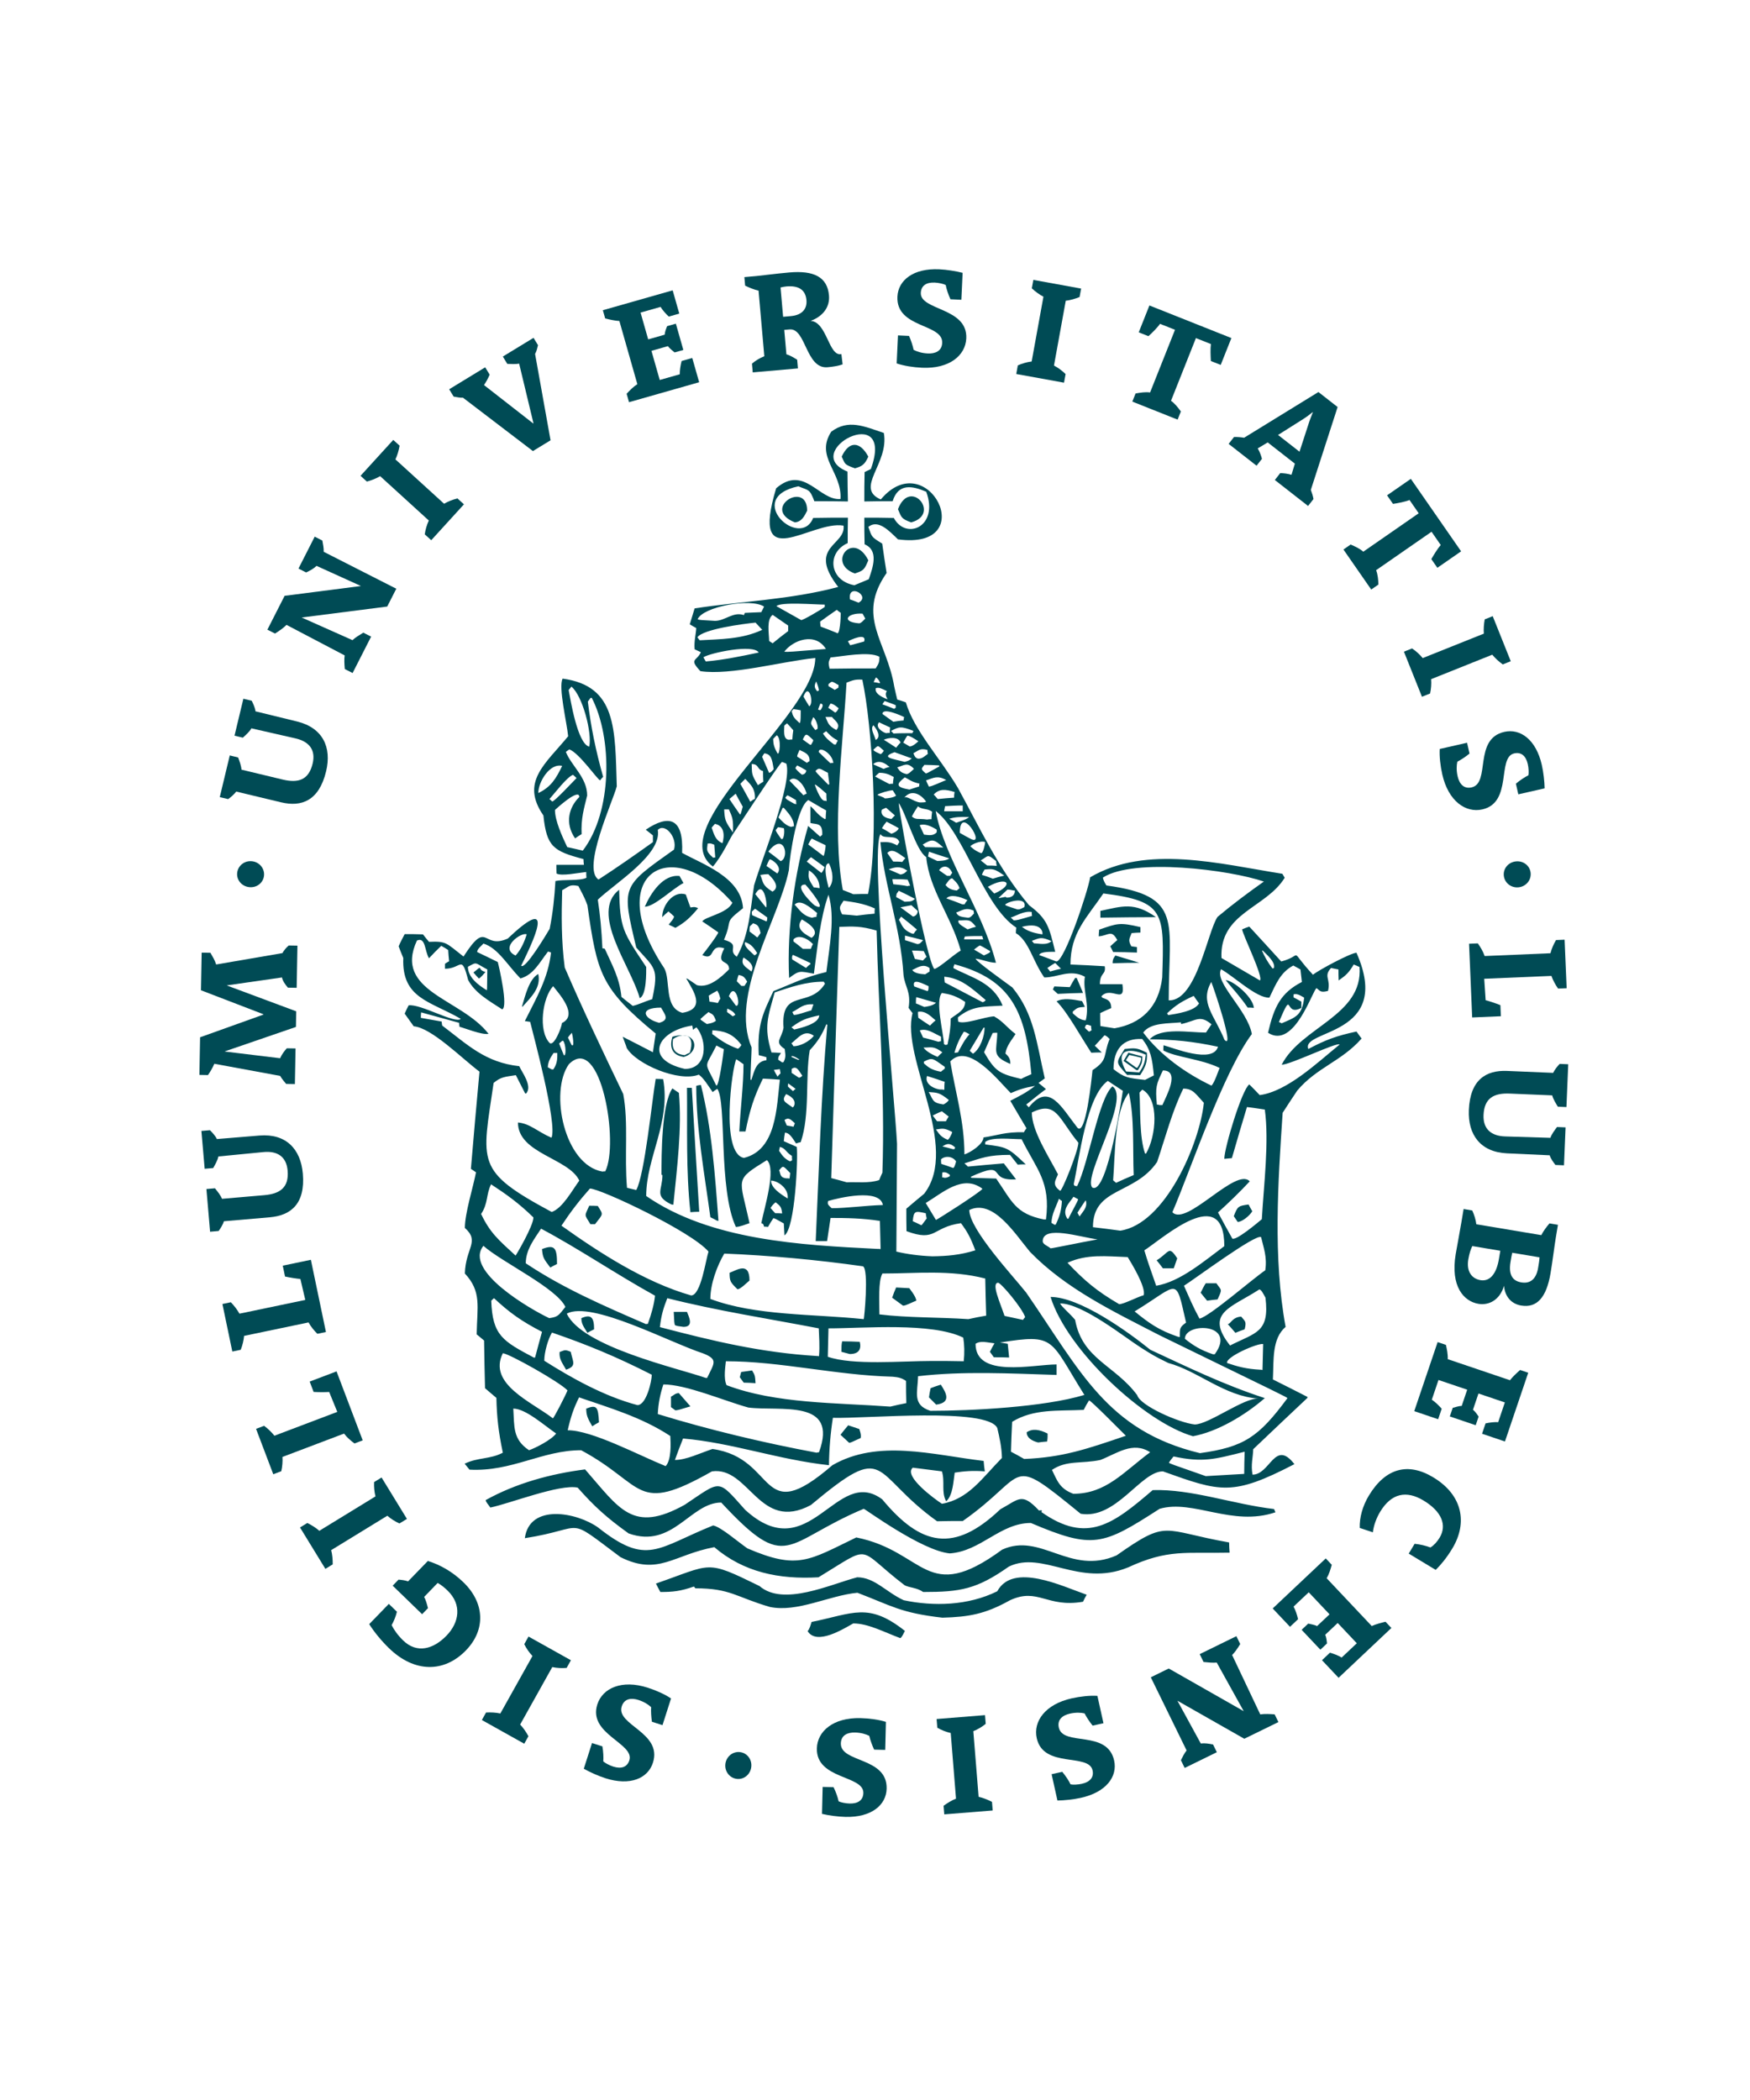 <?xml version="1.0" encoding="UTF-8" standalone="no"?>
<!-- Created with Inkscape (http://www.inkscape.org/) -->

<svg
   xmlns:dc="http://purl.org/dc/elements/1.1/"
   xmlns:cc="http://creativecommons.org/ns#"
   xmlns:rdf="http://www.w3.org/1999/02/22-rdf-syntax-ns#"
   xmlns:svg="http://www.w3.org/2000/svg"
   xmlns="http://www.w3.org/2000/svg"
   xmlns:sodipodi="http://sodipodi.sourceforge.net/DTD/sodipodi-0.dtd"
   xmlns:inkscape="http://www.inkscape.org/namespaces/inkscape"
   id="svg2837"
   version="1.1"
   inkscape:version="0.47 r22583"
   width="200"
   height="240"
   xml:space="preserve"
   sodipodi:docname="2010_uni-luebeck-logo-siegel.pdf"><defs
     id="defs2841"><inkscape:perspective
       sodipodi:type="inkscape:persp3d"
       inkscape:vp_x="0 : 0.5 : 1"
       inkscape:vp_y="0 : 1000 : 0"
       inkscape:vp_z="1 : 0.5 : 1"
       inkscape:persp3d-origin="0.5 : 0.33333333 : 1"
       id="perspective2845" /><clipPath
       clipPathUnits="userSpaceOnUse"
       id="clipPath2853"><path
         d="m 0,0 595.276,0 0,419.528 L 0,419.528 0,0 z"
         id="path2855" /></clipPath></defs><sodipodi:namedview
     pagecolor="#ffffff"
     bordercolor="#666666"
     borderopacity="1"
     objecttolerance="10"
     gridtolerance="10"
     guidetolerance="10"
     inkscape:pageopacity="0"
     inkscape:pageshadow="2"
     inkscape:window-width="1280"
     inkscape:window-height="775"
     id="namedview2839"
     showgrid="false"
     inkscape:zoom="0.63643794"
     inkscape:cx="605.72635"
     inkscape:cy="115.96127"
     inkscape:window-x="0"
     inkscape:window-y="25"
     inkscape:window-maximized="0"
     inkscape:current-layer="g2847" /><g
     id="g2847"
     inkscape:groupmode="layer"
     inkscape:label="2010_uni-luebeck-logo-siegel"
     transform="matrix(1.25,0,0,-1.25,0,240)"><g
       id="g2849"
       transform="translate(-216.832,-113.13)"><g
         id="g2851"
         clip-path="url(#clipPath2853)"><g
           id="g2857"
           transform="translate(340.853,218.02)"><path
             d="m 0,0 c -0.503,0 -3.492,-1.597 -3.978,-2.01 -2.351,2.531 -0.74,1.781 -2.903,1.213 -0.973,1.065 -1.946,2.14 -2.919,3.189 -0.233,-0.072 -0.446,-0.162 -0.658,-0.251 0.086,-0.549 1.967,-4.376 1.631,-4.672 -1.186,0.685 -2.351,1.365 -3.516,2.052 -0.188,4.142 4.048,4.535 5.781,7.336 -0.082,0.134 -0.147,0.251 -0.213,0.363 -5.736,0.912 -12.449,2.691 -17.572,-0.319 -0.233,-1.365 -2.351,-7.698 -3.091,-7.698 -0.531,0.202 -1.059,0.404 -1.57,0.586 0.11,0.354 1.145,0.286 1.464,0.299 -0.553,2.232 -0.679,2.989 -2.394,4.26 -2.817,3.353 -4.489,7.065 -6.521,10.755 -1.566,2.643 -3.999,5.239 -4.743,7.793 -0.274,0.092 -0.531,0.182 -0.785,0.253 -0.102,0.409 -0.188,0.797 -0.273,1.184 -0.7,4.19 -3.496,6.378 -0.7,10.391 -0.147,0.907 -0.278,1.799 -0.401,2.686 -0.997,0.617 -0.932,0.57 -1.271,1.527 0.912,0.73 1.925,-0.386 2.711,-1.141 7.686,-1.022 2.69,8.727 -1.571,3.649 -2.432,1.049 0.785,3.279 0.279,6.08 -1.82,0.617 -3.259,1.278 -4.809,0.115 -1.5,-2.323 0.998,-3.668 0.847,-6.152 -1.947,-0.182 -3.325,3.189 -5.884,0.979 -2.436,-8.087 3.197,-2.892 6.162,-3.416 0.233,-1.825 -3.369,-1.892 -0.487,-5.605 -4.321,-1.161 -8.831,-1.298 -13.128,-1.96 -0.151,-0.479 -0.299,-0.959 -0.446,-1.458 0.188,-0.114 0.38,-0.225 0.593,-0.339 -0.021,-0.546 -0.213,-1.188 -0.147,-1.942 l 0.572,-0.268 c -0.384,-0.846 -1.124,-0.573 -0.045,-1.732 2.756,-0.412 7.429,0.886 10.504,1.205 0,-5.195 -14.081,-15.56 -9.359,-19.069 0.887,1.046 1.551,2.57 1.807,2.934 0.456,0.653 3.929,6.017 4.501,6.633 0.127,-0.045 0.258,-0.09 0.405,-0.16 0.568,-1.842 -2.224,-8.655 -2.947,-11.119 -0.335,-2.14 -0.442,-4.536 -1.583,-6.537 -0.903,0.644 0.389,1.11 -1.169,1.552 0.85,1.999 -0.102,1.431 1.738,2.89 -0.168,2.848 -3.745,4.033 -5.569,5.058 0.147,3.261 -1.247,3.51 -3.324,2.117 0.213,-0.157 0.425,-0.339 0.654,-0.521 l 0,-0.617 c -1.627,-1.161 -3.385,-2.392 -4.975,-3.418 -1.542,1.006 1.312,7.132 1.672,8.522 -0.168,5.195 0.024,9.183 -4.952,9.846 -0.401,-0.779 0.381,-3.991 0.508,-5.267 -2.098,-2.549 -4.384,-4.17 -2.265,-7.242 0.298,-2.872 0.911,-3.257 3.663,-3.989 0,-0.159 0.02,-0.343 0.041,-0.523 l -2.519,0 c 0,-0.251 0,-0.525 0.021,-0.801 0.466,-0.25 1.991,0.069 2.71,0.143 0,-0.164 0,-0.346 0.021,-0.527 -0.573,-0.299 -2.138,-0.138 -2.838,-0.299 -0.082,-1.48 -0.233,-2.915 -0.527,-4.373 -0.34,-0.57 -2.245,-3.761 -2.605,-3.369 1.673,3.369 2.772,6.262 -1.23,2.48 -2.351,-1.045 -1.799,1.848 -4.04,-1.642 -1.611,1.256 -1.549,1.415 -3.156,1.346 -0.192,0.23 -0.38,0.453 -0.552,0.682 -0.572,0.023 -1.12,0.023 -1.672,0.023 -0.193,-0.362 -0.385,-0.728 -0.552,-1.116 0.127,-0.338 0.274,-0.704 0.425,-1.068 -0.151,-3.714 2.478,-3.943 5.25,-5.56 -0.466,-0.501 -3.664,1.388 -4.763,1.231 -0.127,-0.25 -0.254,-0.505 -0.36,-0.757 l 0.825,-1.157 c 1.632,-0.138 4.384,-2.919 6.015,-4.149 -0.278,-2.963 -0.532,-5.925 -0.785,-8.887 0.147,-0.086 0.294,-0.202 0.466,-0.317 -0.257,-1.345 -1.018,-3.739 -1.018,-5.082 1.398,-1.253 0.065,-1.821 0,-4.168 1.545,-1.662 1.124,-3.007 1.079,-5.563 0.217,-0.182 0.45,-0.364 0.679,-0.567 0.025,-1.434 0.041,-2.894 0.086,-4.355 0.339,-0.292 0.679,-0.589 1.038,-0.887 0.041,-1.799 0.189,-3.095 0.589,-5.011 -1.161,-0.615 -2.265,-0.411 -3.491,-1.006 l 0.445,-0.545 c 3.876,-0.205 6.628,1.776 10.205,1.776 5.908,-3.167 4.89,-5.943 11.963,-1.932 3.41,0.478 4.322,-5.605 9.04,-3.079 7.179,5.994 5.36,2.941 11.541,-1.482 0.786,0.023 1.567,0.023 2.352,0.023 6.162,4.326 3.958,6.219 10.775,0.662 3.239,-0.547 5.487,3.876 7.519,3.876 5.295,-1.895 6.35,-2.28 12.024,0.66 -1.799,2.322 -2.203,-0.96 -3.83,-0.96 -0.168,0.913 0.045,1.574 0.064,2.326 1.652,1.57 3.304,3.144 4.956,4.692 l 0,0.09 c -1.059,0.546 -2.118,1.075 -3.157,1.596 0.087,1.777 -0.106,3.717 1.162,4.807 -1.162,6.334 -0.695,13.238 -0.27,19.571 0.441,0.687 0.887,1.368 1.333,2.03 1.778,2.118 4.043,2.666 5.883,4.759 L 0,-7.202 C -1.839,-7.593 -2.858,-7.977 -4.403,-8.799 -5.127,-6.979 3.406,-7.688 0,0 m -58.717,9.879 0.092,-1.165 c -0.061,0 -0.122,0 -0.19,-0.028 -0.692,0.608 -0.564,0.712 -0.509,1.294 0.258,0.034 0.258,0.034 0.607,-0.101 m 0.749,0.14 c -0.718,0.286 -0.813,0.989 -0.985,1.418 0.102,0.136 0.204,0.241 0.299,0.349 1.189,-0.244 0.686,-1.767 0.686,-1.767 m 0.588,3.087 c 0.329,-0.725 0.417,-0.914 0.371,-2.108 -0.72,1.029 -0.741,1.124 -0.804,2.108 l 0.433,0 z m 0.621,1.438 c 0.191,-0.367 0.412,-0.775 0.647,-1.186 -0.199,-0.732 -0.199,-0.732 -0.265,-0.699 -0.353,0.493 -0.654,0.948 -0.955,1.396 l 0.573,0.489 z m 0.879,1.355 c 0.369,-0.425 0.943,-0.82 0.878,-1.827 -0.152,-0.067 -0.298,-0.164 -0.421,-0.264 -0.304,0.554 -0.609,1.116 -0.908,1.637 0.153,0.155 0.299,0.322 0.451,0.454 m 1.623,0.712 c 0,-0.323 0,-0.647 0.026,-0.969 -0.163,-0.089 -0.327,-0.208 -0.491,-0.324 -0.654,1.09 -0.522,1.032 -0.575,1.939 0.686,0 0.459,-0.488 1.04,-0.646 m 0.973,0.175 c -0.122,-0.134 -0.272,-0.331 -0.423,-0.331 l -0.632,1.458 c 0.064,0.127 0.122,0.223 0.209,0.327 0.603,-0.104 0.69,-0.455 0.846,-1.454 m 0.352,1.44 c -0.335,0.591 -0.381,0.843 -0.401,1.323 0.102,0.113 0.209,0.227 0.335,0.342 0.442,-0.323 0.254,-1.873 0.066,-1.665 m 35.785,-64.846 c 0.122,0.205 0.274,0.388 0.421,0.569 2.666,-0.569 3.708,-0.272 6.501,0.433 -0.021,-0.662 -0.041,-1.345 -0.041,-2.028 l -3.516,-0.204 c -3.259,1.136 -3.259,1.136 -3.365,1.23 m -13.044,15.539 c -1.145,1.458 -5.209,5.787 -5.209,7.563 2.183,1.029 4.15,-2.143 5.548,-3.824 3.301,-3.395 7.619,-5.45 11.855,-7.634 11.517,-5.605 11.517,-5.605 11.688,-5.742 -2.645,-3.577 -3.978,-4.468 -8.004,-5.032 -8.489,2.046 -10.925,7.494 -15.878,14.669 m 12.533,22.147 c 1.186,-0.642 3.41,-0.754 5.147,-1.596 -0.171,-0.389 -0.446,-1.296 -0.744,-1.619 -2.391,1.14 -4.698,2.805 -6.243,4.853 0.679,0.942 2.347,0.812 3.451,0.934 0,-0.043 0,-0.088 0.02,-0.157 1.378,0.298 1.693,0.885 2.772,-0.021 l -0.507,-0.756 c -1.566,0 -4.105,0.503 -5.147,-0.615 2.162,-0.021 3.921,-0.182 6.248,-0.683 -0.484,-1.595 -4.106,-0.088 -4.977,0.137 -0.02,-0.16 -0.02,-0.319 -0.02,-0.477 m 4.383,6.264 c 0.213,-0.501 2.183,-6.333 1.206,-5.288 -0.932,2.285 -2.285,3.399 -1.206,5.288 m -3.938,-3.03 c -0.045,0.066 -0.081,0.115 -0.106,0.162 0.847,0.797 1.358,1.094 2.437,1.596 0.147,-0.228 0.315,-0.457 0.487,-0.686 -0.401,-0.726 -2.118,-0.957 -2.818,-1.072 m -30.13,28.052 c -0.086,-0.162 -0.172,-0.325 -0.319,-0.393 -0.209,0.164 -0.421,0.299 -0.634,0.434 0.066,0.143 0.127,0.276 0.213,0.39 0.212,-0.024 0.405,-0.139 0.74,-0.431 m -0.021,1.887 c -0.126,-0.068 -0.233,-0.135 -0.339,-0.203 l -0.572,0.344 0,0.18 c 0.36,0.296 0.253,0.296 0.932,-0.092 -0.021,-0.068 -0.021,-0.135 -0.021,-0.229 M -51.3,16.882 c 0.04,0.089 0.101,0.181 0.167,0.249 0.273,-0.133 0.548,-0.297 0.826,-0.456 0,-0.225 -0.193,-0.387 -0.401,-0.387 -0.278,0.207 -0.552,0.501 -0.592,0.594 m 1.03,-2.338 c -0.104,-0.026 -0.217,-0.085 -0.295,-0.144 -0.428,0.458 -0.856,0.92 -1.284,1.348 0.511,0.549 1.342,-0.317 1.579,-1.204 m -0.863,3.386 c 0,0.135 0,0.135 0.212,0.615 0.315,-0.181 0.974,-0.319 0.912,-1.026 -0.086,-0.047 -0.172,-0.092 -0.237,-0.159 -0.294,0.206 -0.593,0.386 -0.887,0.57 m 2.649,-4.92 c -0.024,-0.252 -0.045,-0.503 -0.045,-0.753 -0.02,0 -0.045,-0.026 -0.065,-0.045 -0.72,0.409 -0.994,0.957 -1.333,1.184 l 0,-1.529 c 0.531,-0.157 1.145,0.071 1.08,-1.092 -0.062,-0.045 -0.124,-0.092 -0.189,-0.159 l -1.099,0.977 c -1.231,-4.283 -1.951,-9.273 -1.738,-13.899 0.969,0.73 0.969,0.615 2.265,0.393 0.339,2.461 0.572,5.098 1.333,7.22 0.633,-2.05 0.086,-4.741 -0.193,-7.065 -2.032,-0.477 -3.172,-1.094 -4.845,-1.752 -0.931,-2.008 -1.483,-2.987 -1.336,-5.853 0.233,-0.049 0.466,-0.116 0.699,-0.186 l 0,-0.276 c -0.932,-0.112 -1.08,-0.909 -1.374,-1.797 l -0.065,0 c -0.066,0 0.106,2.733 0.081,2.983 -2.032,4.785 2.482,11.666 3.41,16.176 0.086,1.462 0.765,5.812 1.779,6.425 0.531,-0.317 1.083,-0.636 1.635,-0.952 m -7.944,-29.35 0.568,0 c 0.385,1.938 0.769,3.168 1.591,4.833 0.511,-0.029 1.018,-0.049 1.55,-0.094 -0.299,-2.505 -0.299,-6.426 -3.284,-7.155 -2.179,0.392 -1.079,8.318 -0.699,9.025 0.209,-0.137 0.425,-0.296 0.658,-0.458 0,-1.934 -0.277,-3.988 -0.384,-6.151 m 0.193,7.907 c -0.086,-0.137 -0.213,-0.296 -0.32,-0.343 -1.038,0.366 -1.672,0.844 -2.346,1.345 0,0.117 0,0.229 0.02,0.345 0.973,-0.067 1.82,-0.228 2.646,-1.347 m -0.786,2.619 c -0.187,0.141 -0.359,0.276 -0.527,0.393 0,0.108 0,0.222 0.021,0.316 0.085,-0.049 0.572,-0.208 0.739,-0.568 -0.081,-0.047 -0.167,-0.094 -0.233,-0.141 m -3.704,-0.84 0.062,-0.39 c 0.11,0.091 0.212,0.159 0.319,0.228 0.997,-1.183 1.038,-3.804 -1.06,-3.804 -3.835,0.865 -2.498,3.486 0.679,3.966 m -3.029,0.249 c -1.419,0.366 -1.902,1.39 0.171,1.39 0.315,-0.59 0.847,-1.116 -0.171,-1.39 m 3.769,0.342 c 0.234,0.228 0.491,0.429 0.74,0.642 0.319,-0.213 0.446,-0.117 0.679,-0.8 -0.294,-0.229 -0.654,-0.251 -0.826,-0.298 -0.548,0.366 -0.548,0.366 -0.593,0.456 m 0.765,2.142 c 0.253,0.161 0.507,0.315 0.781,0.454 0.171,-0.319 0.171,-0.319 0.278,-0.726 -0.086,-0.117 -0.152,-0.251 -0.217,-0.39 l -0.082,0 c -0.233,0.047 -0.466,0.094 -0.695,0.114 l -0.065,0.548 z m 0.699,-4.559 c 0.208,-0.114 0.441,-0.227 0.679,-0.337 0,-0.049 -0.446,-3.582 -0.7,-3.306 -1.124,2.347 -1.083,1.413 0.021,3.643 m 9.399,2.76 c 0,-0.777 -1.717,-1.165 -2.285,-1.298 l -0.253,0.202 c 0.928,0.685 1.308,0.82 2.538,1.096 m -0.719,0.454 c -0.36,-0.088 -1.419,-0.479 -1.611,-0.407 -0.041,0.088 -0.086,0.182 -0.127,0.252 0.74,0.384 0.973,0.77 1.93,0.703 l -0.192,-0.548 z m 0.233,-2.327 c -0.446,-0.548 -1.272,-0.954 -1.864,-0.954 l -0.188,0.272 c 0.613,0.48 1.181,1.322 2.052,0.682 m -2.008,-1.843 c 0.164,-0.023 0.336,-0.09 0.695,-0.34 -0.044,0 -0.086,0 -0.106,-0.022 l -0.633,0.272 c 0,0.047 0.02,0.067 0.044,0.09 m 0.949,-1.804 c -0.106,-0.112 -0.193,-0.18 -0.319,-0.18 -0.233,0.164 -0.446,0.297 -0.654,0.434 l 0,0.366 c 0.441,0.317 0.613,-0.09 0.973,-0.62 m -0.613,-1.201 c -0.086,-0.07 -0.172,-0.14 -0.237,-0.209 -0.168,0.139 -0.315,0.276 -0.462,0.413 0,0.114 0,0.202 0.02,0.296 0.213,-0.161 0.442,-0.319 0.679,-0.5 m -0.871,-0.479 c 1.23,-0.53 0.658,-1.28 0.592,-1.21 -0.76,0.526 -1.013,0.595 -0.592,1.21 m 0.805,-2.666 c -0.041,-0.092 -0.086,-0.208 -0.126,-0.32 -0.213,0.046 -0.426,0.089 -0.614,0.112 -0.082,0.184 -0.151,0.343 -0.212,0.501 0.359,0.251 0.511,0.112 0.952,-0.293 m -1.038,5.581 c -0.041,0 -0.082,0 -0.127,-0.022 -0.127,0.09 -0.253,0.182 -0.36,0.251 0,0.364 0.127,0.364 0.254,0.613 -0.295,0.023 -0.593,0.047 -0.867,0.047 -0.724,2.368 -0.319,3.281 0.294,5.491 1.444,0.481 2.821,0.98 4.473,0.98 0.041,-0.045 0.082,-0.113 0.123,-0.182 -1.415,-2.298 -4.064,-0.366 -3.79,-4.033 -0.188,-1.051 -0.883,-1.281 0.11,-1.939 0.02,-0.388 0.168,-0.68 -0.11,-1.206 m -0.335,-0.637 0.061,-0.385 c -0.106,-0.096 -0.192,-0.184 -0.274,-0.298 -0.127,0.202 -0.233,0.406 -0.335,0.615 l 0.548,0.068 z m 1.103,-7.93 c 0,-0.117 0,-0.25 0.017,-0.386 -0.106,-0.095 -0.106,-0.095 -0.233,-0.095 -0.552,0.276 -0.724,0.616 -0.953,0.939 0.021,0.134 0.041,0.247 0.066,0.363 0.527,-0.116 0.527,-0.478 1.103,-0.821 m -0.155,-1.57 -0.061,-0.501 c -0.107,0.02 -0.213,0.02 -0.319,0.02 -0.613,0.088 -0.487,0.456 -0.634,0.73 0.401,0.546 0.401,0.342 1.014,-0.249 m -0.233,-2.325 c -0.695,0.43 -1.521,0.977 -1.521,1.636 0.552,0 1.627,-0.659 1.521,-1.636 m -0.507,-1.367 c -0.208,0.02 -0.421,0.02 -0.633,0.02 -0.148,0.162 -0.295,0.319 -0.426,0.478 0.107,0.187 0.303,0.409 0.466,0.524 0.319,-0.293 0.532,-0.317 0.593,-1.022 m -16.174,3.847 c -0.086,0 -0.172,0 -0.258,-0.02 -3.491,0.615 -4.865,7.29 -3.066,9.818 2.919,2.919 4.616,-7.269 3.324,-9.798 m -3.091,11.577 c -0.107,0.229 -0.213,0.452 -0.319,0.662 0.106,0.155 0.233,0.296 0.36,0.434 0.041,-0.117 0.294,-1.462 -0.041,-1.096 m -0.703,-0.934 c -0.143,0.365 -0.295,0.705 -0.422,1.048 0.279,0.252 0.279,0.252 0.361,0.252 0.277,-0.297 0.294,-1.55 0.061,-1.3 m 13.234,-17.978 c -0.249,-0.752 -0.695,-4.009 -1.586,-4.009 -4.236,1.208 -8.406,3.921 -11.857,6.379 0.826,1.252 1.632,2.301 2.605,3.395 0.952,0 9.313,-3.941 10.838,-5.765 m -15.307,2.096 c 3.365,-1.779 6.799,-4.124 10.418,-6.127 -0.087,-0.824 -0.336,-1.689 -0.655,-2.576 -0.061,0 -0.131,0 -0.171,-0.022 -3.938,1.705 -7.58,3.283 -10.99,5.56 0,1.272 0.825,2.278 1.398,3.165 m -2.331,-2.46 c -1.565,1.438 -2.326,2.073 -3.152,3.804 0.659,0.98 0.445,1.779 0.912,2.712 1.398,-0.914 2.518,-1.709 3.872,-3.028 0,-0.777 -1.607,-3.488 -1.632,-3.488 m 4.682,-5.307 c 2.265,1.207 9.399,-2.644 12.494,-3.646 1.354,-0.548 0.994,-0.867 0.336,-2.233 l -0.123,0 c -2.502,0.887 -11.289,2.822 -12.707,5.879 m 7.772,-5.587 c 0,-0.568 -0.491,-2.777 -1.312,-2.777 -3.03,0.798 -6.035,2.485 -8.517,4.056 0,0.816 0.36,2.007 0.703,2.577 3.132,-1.071 5.904,-2.212 9.126,-3.856 m 15.287,-7.087 c -0.086,0 -0.151,-0.018 -0.213,-0.041 -4.889,0.91 -9.931,2.118 -14.526,3.533 0.045,1 0.233,1.864 0.511,2.708 2.093,0 5.544,-1.5 7.772,-2.113 2.879,-0.368 8.275,0.838 6.456,-4.087 m -8.451,6.135 c -0.294,0.635 -0.102,1.729 -0.061,2.185 4.975,0 10.012,-1.275 15.246,-1.414 0.38,-0.046 0.74,-0.046 1.226,-0.387 0,-0.662 0,-1.343 0.025,-2.027 -0.49,-0.088 -0.977,-0.205 -1.464,-0.32 -4.914,0.364 -10.458,0.25 -14.972,1.963 m 8.431,5.192 c 0.02,-0.73 0.106,-1.567 0.02,-2.549 -0.065,0.02 -0.127,0.02 -0.188,0.02 -5.148,0.319 -9.469,1.366 -14.359,2.642 0.127,1.118 0.339,1.78 0.679,2.645 4.615,-1.164 9.105,-1.846 13.848,-2.758 m -9.911,2.691 c 0,1.385 0.613,3.027 1.271,4.145 4.044,-0.159 8.509,-0.57 12.683,-1.163 0.552,-0.294 0.106,-4.876 0.066,-4.83 -4.596,0.482 -9.911,0.296 -14.02,1.848 m 23.121,-3.537 c 0.106,-0.638 0.126,-1.408 0.045,-2.161 -0.994,0.025 -1.972,0.025 -2.944,0.025 -2.69,0 -7.221,-0.413 -9.486,0.386 l 0.062,2.596 c 3.242,0 9.424,0.569 12.323,-0.846 m 11.074,-5.239 c -3.664,-1.117 -10.396,-1.455 -14.08,-1.455 -1.671,0.546 -1.165,1.663 -1.124,3.165 4.109,0.481 8.406,0.25 12.664,0.117 l 0,0.959 c -2.16,0 -7.41,-1.28 -7.41,1.887 0.466,0.318 1.059,0.115 1.733,0.045 -0.146,-0.249 -0.293,-0.501 -0.421,-0.778 0.107,-0.154 0.233,-0.316 0.36,-0.498 0.466,0 0.932,0 1.398,-0.022 l -0.126,1.253 c -0.258,0.045 -0.491,0.092 -0.72,0.115 5.145,0.817 4.507,0.343 7.726,-4.788 m -5.612,6.86 -1.686,0.363 c -0.407,1.221 -1.23,2.986 -0.599,3.033 0.26,0.019 2.224,-2.327 2.481,-3.143 -0.069,-0.071 -0.131,-0.161 -0.196,-0.253 m -12.854,4.24 c 3.115,0 6.185,0.364 9.403,-0.458 0.025,-1.117 0.045,-2.252 0.086,-3.394 -0.552,-0.089 -1.1,-0.206 -1.631,-0.32 -2.772,0.185 -5.504,0.114 -8.132,0.433 0,1.184 -0.123,3.032 0.274,3.739 m 3.792,19.215 0,0.155 c 0.804,0.42 0.804,0.293 1.909,-0.474 l 0,-0.164 -0.356,-0.285 c -0.863,0.162 -1.168,0.417 -1.553,0.768 m 0.294,-1.156 c 0.525,-0.161 1.05,-0.344 1.608,-0.534 -0.032,-0.22 -0.032,-0.477 -0.032,-0.725 -0.142,0.028 -0.288,0.028 -0.435,0.028 -0.786,0.13 -1.373,0.661 -1.141,1.231 m -0.328,2.598 c 0.696,0 0.927,0.172 1.723,-0.434 -0.172,-0.144 -0.299,-0.284 -0.434,-0.418 -0.657,0.274 -1.091,0.562 -1.289,0.852 m -0.037,0.913 -0.306,0.658 c 0.641,0.197 1.149,-0.185 1.944,-0.577 l 0,-0.41 c -0.079,0 -0.158,-0.029 -0.233,-0.054 -0.483,0.136 -0.941,0.276 -1.405,0.383 m -0.437,1.809 c -0.032,0.204 -0.032,0.375 -0.032,0.547 0.599,0.101 1.01,-0.241 1.614,-0.786 -0.189,-0.135 -0.348,-0.306 -0.513,-0.477 -0.372,0.239 -0.722,0.477 -1.069,0.716 m -0.221,1.312 c 0,0.206 0,0.408 0.032,0.579 0.595,-0.171 1.19,-0.344 1.806,-0.519 -0.324,-0.292 -0.868,-0.35 -1.075,-0.381 -0.277,0.117 -0.518,0.237 -0.763,0.321 m -0.157,1.557 c -0.257,0.867 0.973,0.158 1.313,0.023 0,-0.09 0.02,-0.524 -0.151,-0.436 -0.401,0.135 -0.781,0.274 -1.162,0.413 m -0.178,1.503 c 0.368,0.143 0.976,0.657 1.584,0.174 l 0,-0.317 -0.399,-0.254 c -0.5,0.026 -1.007,0.113 -1.185,0.397 m -0.025,1.778 c 0.357,0 0.708,-0.026 1.069,-0.05 0.086,-0.171 0.176,-0.332 0.267,-0.526 -0.112,-0.096 -0.224,-0.219 -0.335,-0.337 l -0.735,0.146 c -0.086,0.262 -0.176,0.524 -0.266,0.767 m -0.64,0.948 0,0.416 c 0.542,-0.125 1.088,-0.259 1.658,-0.416 -0.238,-0.261 -0.302,-0.357 -0.541,-0.357 -0.389,0.128 -0.75,0.256 -1.117,0.357 m -0.555,1.857 c 0.072,0.107 0.139,0.219 0.205,0.295 0.484,-0.371 0.96,-0.775 1.443,-1.182 -0.105,-0.106 -0.204,-0.221 -0.278,-0.371 l -0.165,0 c -0.894,0.371 -0.894,0.778 -1.205,1.258 m 1.29,0.298 c -0.392,0.286 -0.784,0.587 -1.146,0.847 l 0.999,0.193 0.574,-0.52 c 0,-0.36 -0.275,-0.491 -0.427,-0.52 m -1.532,1.778 c 0,0.415 0.111,0.351 0.223,0.588 0.495,-0.237 0.99,-0.474 1.484,-0.74 -0.303,-0.324 -0.632,-0.234 -0.936,-0.268 -0.271,0.149 -0.521,0.298 -0.771,0.42 m -0.268,1.181 c -0.039,0.168 -0.078,0.332 -0.078,0.465 0.436,0 0.908,0 1.382,-0.046 0.083,-0.164 0.159,-0.336 0.236,-0.553 -0.077,0 -0.153,0 -0.236,-0.041 -0.435,0.087 -0.87,0.129 -1.304,0.175 m -0.429,1.36 c 0.574,0.196 1.016,0.35 1.704,-0.116 -0.253,-0.276 -0.4,-0.312 -0.618,-0.357 l -1.086,0.473 z m -0.122,1.498 c 0.449,0.479 1.02,-0.031 1.652,-0.476 -0.099,-0.101 -0.19,-0.206 -0.283,-0.344 -0.288,0.034 -0.57,0.034 -0.828,0.034 -0.197,0.276 -0.381,0.549 -0.541,0.786 m 1.041,4.568 c 0.674,-0.934 1.586,-4.376 2.519,-4.943 0.273,-2.986 2.306,-5.45 3.156,-8.547 -0.679,-0.384 -1.97,-1.594 -2.417,-1.684 -0.698,0.752 -3.07,13.374 -3.258,15.174 m 6.076,-18.181 c 0,-0.777 -0.74,-1.076 -1.317,-1.527 0,-0.706 -0.102,-1.529 -0.294,-2.374 -0.062,0 -0.106,-0.02 -0.147,-0.043 -0.066,0.023 -0.131,0.043 -0.172,0.07 -0.062,1.085 -0.83,4.001 -0.192,4.69 0.784,-0.134 1.25,-0.248 2.122,-0.816 m -1.865,1.776 c -0.024,0.182 -0.041,0.364 -0.041,0.524 1.525,-0.137 2.453,-1.004 3.79,-2.141 -0.086,-0.092 -0.171,-0.186 -0.299,-0.186 -1.165,0.613 -2.305,1.208 -3.45,1.803 m 0.368,-10.743 c -0.052,-0.143 -0.328,-0.349 -0.488,-0.411 -1.05,0.148 -0.916,0.411 -1.348,1.134 0.78,-0.06 0.973,-0.026 1.836,-0.723 m -0.625,-1.04 c 0.192,-0.155 0.405,-0.319 0.617,-0.478 -0.086,-0.137 -0.168,-0.272 -0.253,-0.432 l -0.807,0 c -0.147,0.18 -0.272,0.364 -0.4,0.525 0.274,0.136 0.552,0.277 0.843,0.385 m 0.936,-1.887 c 0,-0.141 -0.319,-0.758 -0.425,-0.709 -0.659,0.276 -0.781,0.568 -1.059,0.934 0.617,0.092 0.74,0.162 1.484,-0.225 m 0.273,-1.414 c -0.02,-0.045 -0.04,-0.09 -0.065,-0.16 l -0.143,0 c -0.319,0.09 -0.637,0.18 -0.956,0.249 0.384,0.25 0.658,0.367 1.164,-0.089 m 0.087,-1.276 c -0.046,-0.182 -0.172,-0.662 -0.295,-0.595 -0.364,0.141 -0.724,0.249 -1.062,0.366 -0.021,0.139 -0.021,0.274 -0.021,0.413 0.274,0.296 0.998,0.364 1.378,-0.184 m -1.251,-1.002 c 0.171,0 0.319,0.068 0.678,-0.231 l 0,-0.114 c -0.171,-0.115 -0.335,-0.156 -0.466,-0.156 -0.086,0.023 -0.168,0.041 -0.234,0.041 0,0.162 0,0.325 0.022,0.46 m 3.662,-1.505 c -0.232,-0.341 -4.215,-2.87 -4.255,-2.847 -0.32,0.525 -0.638,1.047 -0.933,1.548 1.526,0.911 3.39,2.669 5.188,1.299 m -5.188,-2.234 c 0.021,-0.161 0.046,-0.317 0.087,-0.48 -0.467,-0.636 -0.467,-0.636 -0.507,-0.613 -0.254,0.138 -0.512,0.249 -0.765,0.363 0.086,0.982 0.233,0.935 1.185,0.73 m 3.222,-0.909 c 0.593,-0.8 0.867,-1.3 1.312,-2.484 -1.418,-0.433 -2.563,-0.526 -3.921,-0.546 -1.205,0.045 -2.325,0.2 -3.299,0.431 l 0.062,9.864 c -0.193,3.876 -2.519,27.207 -1.501,28.303 0.233,-0.526 1.48,0.045 1.713,-0.732 -0.061,-0.092 -0.126,-0.18 -0.192,-0.296 -0.699,0.363 -0.928,0.296 -1.541,0.296 0.38,-4.101 1.84,-7.721 2.114,-12.143 0.126,-1.094 0.699,-1.505 0.466,-3.007 0.106,-0.162 0.233,-0.317 0.36,-0.481 -1.08,-4.076 4.382,-12.233 1.058,-16.519 -0.552,-0.452 -1.099,-0.91 -1.627,-1.364 0,-0.682 0,-1.368 0.016,-2.052 2.756,-1.024 2.31,0.364 4.98,0.73 m -6.506,41.678 c -0.074,0.071 -0.498,-0.112 -0.562,-0.147 -0.206,0.077 -0.797,0.356 -0.959,0.427 0.162,0.179 0.716,0.486 1.521,-0.28 m -0.841,1.204 c -0.139,0.074 -0.658,0.264 -0.658,0.407 0.466,0.411 0.339,0.458 0.953,-0.088 -0.062,-0.114 -0.209,-0.296 -0.295,-0.319 M -51.476,1.222 c 0.434,0.468 1.268,0.128 1.786,-0.434 -0.084,-0.122 -0.145,-0.278 -0.2,-0.434 l -0.724,0 c -0.284,0.248 -0.573,0.465 -0.862,0.682 l 0,0.186 z m 1.536,-2.156 c 0,-0.032 0,-0.061 0.029,-0.096 -0.151,-0.098 -0.295,-0.223 -0.417,-0.356 l -1.262,0.776 c -0.029,0.26 -0.029,0.26 0.064,0.42 0.51,-0.229 1.048,-0.487 1.586,-0.744 m 0.119,2.299 c -0.911,0.481 -1.439,0.955 -0.887,1.685 0.208,-0.135 1.861,-1.002 0.887,-1.685 m -1.55,3.034 c 0.508,0.548 1.384,-0.215 2.062,-0.764 -0.032,-0.111 -0.065,-0.218 -0.065,-0.356 -0.137,0 -0.274,-0.042 -0.404,-0.075 -0.882,0.18 -1.188,0.794 -1.593,1.195 m 0.98,1.838 c 0.408,-0.431 2.146,-2.599 0.863,-1.914 -0.278,0.198 -2.009,1.914 -0.863,1.914 m 0.774,-0.263 c -0.529,0.815 -0.505,0.879 -0.444,1.561 0.414,-0.268 0.973,-0.782 0.973,-1.631 -0.182,0.034 -0.37,0.07 -0.529,0.07 m -0.645,2.365 c 0.122,0.145 0.258,0.291 0.394,0.397 0.4,-0.29 0.8,-0.574 1.233,-0.9 0,-0.075 -0.194,-0.504 -0.297,-0.533 -0.465,0.355 -0.904,0.713 -1.33,1.036 m 0.139,1.561 c 0.091,0.204 0.189,0.378 0.317,0.543 0.409,-0.201 0.824,-0.403 1.264,-0.607 0.03,-0.168 -0.128,-1.026 -0.196,-0.983 -0.476,0.372 -0.946,0.708 -1.385,1.047 m 1.893,-1.725 c 0.331,-0.667 0.506,-1.681 0,-2.232 -0.025,0.026 -0.045,0.047 -0.045,0.069 -0.037,0.145 -0.609,2.163 0.045,2.163 m 1.333,-3.414 c 0.932,-0.139 1.778,-0.231 2.858,-0.705 -0.021,-0.164 -0.021,-0.323 -0.021,-0.481 -0.552,-0.045 -1.1,-0.112 -1.631,-0.18 -0.446,0.045 -0.888,0.088 -1.333,0.115 -0.385,0.728 -0.151,0.748 0.127,1.251 m 3.025,-2.733 c 0.172,-7.294 0.785,-14.719 0.528,-22.13 -0.103,-0.222 -0.209,-0.451 -0.295,-0.68 -0.928,-0.317 -2.093,-0.158 -2.964,-0.205 -0.487,0.135 -0.953,0.27 -1.419,0.385 0.233,7.656 0.487,15.313 0.74,22.969 1.255,0.045 1.95,0.092 3.41,-0.339 m 1.567,14.042 c -0.036,-0.209 -0.071,-0.409 -0.071,-0.618 -0.108,0 -0.224,0 -0.338,-0.022 -0.436,0.231 -0.88,0.456 -1.295,0.682 0.115,0.117 0.221,0.229 0.372,0.344 0.806,0 1.141,-0.317 1.332,-0.386 m 0.206,-1.699 c -0.15,-0.173 -0.78,-0.261 -1.028,-0.261 -0.096,0.139 -0.605,0.239 -0.672,0.342 0.187,0.13 1.058,0.404 1.404,0.404 l 0.296,-0.485 z m -1.302,-1.296 c 0.126,0.067 0.253,0.137 0.396,0.182 0.257,-0.227 0.531,-0.454 0.805,-0.703 -0.102,-0.092 -0.208,-0.207 -0.315,-0.323 -0.551,0.069 -1.038,0.323 -0.886,0.844 m 1.543,-1.684 c -0.04,-0.27 -0.589,-0.503 -0.679,-0.503 -0.293,0.18 -0.589,0.367 -0.85,0.503 0.131,0.224 0.261,0.408 0.425,0.593 0.343,-0.185 0.728,-0.369 1.104,-0.593 m -6.123,-34.747 c -0.4,0.362 -0.376,0.386 -0.335,0.658 0.993,0.297 4.743,1.186 5.017,-0.366 -1.546,-0.041 -3.365,-0.292 -4.682,-0.292 m -1.549,38.737 c 0.157,0 0.748,-0.558 1.063,-0.827 0,-0.223 0,-0.44 0.027,-0.688 -0.071,0.029 -0.141,0.029 -0.185,0.029 -0.406,0 -0.883,1.411 -0.905,1.486 m 0.07,1.243 c 0.363,0.389 0.472,0.146 1.133,-0.169 l 0.132,-1.048 c -0.044,0 -0.066,-0.026 -0.088,-0.052 -1.108,1.124 -1.108,1.124 -1.177,1.269 m 1.632,0.733 c -0.091,0 -0.184,0 -0.276,-0.024 -0.363,0.341 -0.722,0.682 -1.063,1.022 0,0.586 1.234,-0.095 1.339,-0.998 m -1.167,4.833 -0.127,0 c -0.04,0.023 -0.085,0.047 -0.106,0.047 0.066,0.182 0.131,0.364 0.213,0.546 0.298,-0.024 0.253,-0.247 0.02,-0.593 m 0.213,-2.148 c 0.092,0.072 0.18,0.142 0.297,0.214 0.29,-0.289 0.495,-0.558 1.064,-0.851 -0.07,-0.123 -0.136,-0.243 -0.184,-0.363 l -0.157,0 c -0.587,0.433 -0.77,0.63 -1.02,1 m 0.233,1.513 0.593,0 c 0.278,-0.344 0.866,-0.683 0.4,-1.19 -0.76,0.411 -0.74,0.64 -0.993,1.19 m 1.925,3.142 c 0.512,0.184 0.72,0.319 1.444,0.274 0.887,-4.081 1.562,-14.378 0.523,-19.597 -0.462,0 -0.908,0 -1.353,-0.02 -0.319,0.137 -0.634,0.27 -0.953,0.386 -1.034,5.585 0.021,13.351 0.339,18.957 m 2.458,-3.897 c 0.233,-0.251 0.785,-1.05 0.208,-1.343 -0.187,0.616 -0.503,1.024 -0.208,1.343 m 0.518,0.275 c 0.313,-0.16 0.661,-0.317 1.008,-0.474 -0.028,-0.154 -0.028,-0.314 -0.028,-0.499 -0.111,0 -0.23,0 -0.319,-0.028 -0.331,0.07 -1.071,0.564 -0.661,1.001 m 1.963,-1.861 c -0.154,-0.136 -0.272,-0.301 -0.402,-0.467 -0.397,0.266 -0.762,0.5 -1.13,0.725 0.402,0.201 1.348,0.322 1.532,-0.258 m 1.026,-1.446 c -0.271,-0.209 -0.271,-0.209 -0.65,-0.314 -1.058,0.28 -2.279,0.403 -0.924,0.884 0.642,-0.245 1.041,-0.367 1.574,-0.57 m 0.201,-0.954 c -0.237,-0.207 -0.47,-0.478 -0.683,-0.478 -0.568,0.134 -0.654,0.339 -0.846,0.615 0.634,0.18 0.912,0.521 1.529,-0.137 m 0.505,-1.353 c -0.029,-0.063 -0.029,-0.155 -0.029,-0.253 l -0.89,-0.287 c -1.31,0.221 -1.195,0.514 -0.419,1.12 0.391,-0.195 0.597,-0.416 1.338,-0.58 m 0.583,-1.613 c 0.079,-0.11 -0.392,-0.104 -0.557,-0.104 -0.624,0.089 -1.227,0.687 -1.441,0.399 0.591,0.795 1.466,0.451 1.998,-0.295 m 0.572,-0.953 c -0.027,-0.207 -0.059,-0.447 -0.059,-0.684 -0.132,0 -0.271,0 -0.41,-0.03 -0.799,0.12 -0.999,-0.068 -1.382,0.281 0.159,0.33 0.358,0.626 0.549,0.925 0.41,-0.326 0.86,-0.161 1.302,-0.492 m 0.419,-1.635 0,-0.247 c -0.327,-0.361 -0.764,-0.254 -1.163,-0.21 l -0.399,0.859 c 0.464,0.174 1.028,-0.077 1.562,-0.402 m 0.606,-1.636 -1.662,0.031 -0.224,0.236 c 0.843,0.503 0.98,0.561 1.886,-0.267 m 0.531,-0.989 C -37.466,8.394 -38.18,8.394 -38.337,8.394 l -0.837,0.407 c 0.024,0.168 0.059,0.301 0.09,0.439 0.59,-0.205 1.21,-0.406 1.842,-0.605 m 0.28,-1.329 c -0.06,-0.067 -0.127,-0.17 -0.188,-0.271 l -0.28,0 c -0.256,0.171 -0.507,0.344 -0.73,0.512 0.249,0.408 0.852,0.545 1.198,-0.241 m 0.67,-1.408 -0.253,-0.207 c -0.614,0.072 -0.781,0.231 -1.034,0.503 0.143,0.184 0.38,0.615 0.613,0.615 0.147,-0.157 0.527,-0.431 0.674,-0.911 m 0.721,-1.09 c -0.097,-0.104 -0.196,-0.24 -0.256,-0.378 l -0.219,0 c -0.505,0.204 -0.974,0.378 -1.448,0.542 0.377,0.407 1.23,0.168 1.923,-0.164 m 0.572,-0.959 c 0,-0.084 0,-0.17 0.03,-0.254 -0.152,-0.165 -0.314,-0.393 -0.547,-0.393 -0.635,0.084 -0.923,0.109 -1.081,0.477 0.503,0.17 0.868,0.512 1.598,0.17 m 0.207,-1.472 c -0.259,-0.068 -0.509,-0.138 -0.761,-0.239 -0.417,0.272 -0.957,0.508 -0.828,0.821 0.919,0 0.999,0.175 1.589,-0.582 m 0.572,-0.849 0.089,-0.305 -1.737,0 c 0,0.105 0.036,0.207 0.065,0.267 0.527,0.038 1.054,0.038 1.583,0.038 m 0.738,-1.384 C -33.526,0 -33.526,0 -34.064,-0.243 c -0.321,0.187 -0.635,0.387 -0.903,0.535 0.173,0.139 0.355,0.282 0.538,0.382 0.313,-0.143 0.625,-0.348 0.947,-0.53 m 3.757,-11.245 c -0.315,-0.139 -0.638,-0.271 -0.932,-0.435 -1.971,0.481 -2.352,0.642 -3.39,2.441 0.254,0.595 0.511,1.184 0.785,1.76 0.127,0.021 0.274,0.021 0.421,0.021 -0.041,-1.732 -0.568,-2.098 1.19,-2.85 0.041,0.55 -0.294,0.801 -0.446,0.954 0.107,0.73 0.593,1.252 0.928,1.779 -0.866,0.662 -1.12,1.141 -1.966,1.617 -0.892,-0.043 -2.727,-0.775 -3.279,-0.476 -0.025,0.137 -0.025,0.274 -0.025,0.388 1.354,1.094 2.351,0.953 4.089,1.069 -0.867,2.12 -2.776,2.527 -4.49,3.42 -0.02,0.113 -0.02,0.113 0.082,0.362 5.169,-1.388 6.521,-4.303 7.033,-10.05 m -6.182,3.876 c 0.147,0 0.254,-0.071 0.527,-0.227 -0.466,-0.506 -0.719,-1.048 -1.059,-1.664 -0.061,0 -0.127,0 -0.192,-0.024 l -0.127,0 c 0.213,0.75 0.491,1.345 0.851,1.915 m 1.819,0.387 c 0.021,0 0.041,0 0.086,-0.022 0,-0.733 -0.381,-1.916 -1.058,-2.37 -0.107,0.09 -0.214,0.184 -0.3,0.272 l 1.272,2.12 z m 4.7,-5.334 c -0.868,-0.682 -1.544,-0.979 -2.263,-1.363 0.482,-0.82 0.972,-1.662 1.48,-2.511 -0.085,-0.112 -0.168,-0.222 -0.233,-0.364 -1.693,0.046 -2.437,-0.292 -3.704,-0.478 0,-0.611 -1.207,-1.388 -1.738,-1.549 0,3.056 -0.847,5.746 -1.292,8.5 1.631,1.756 4.276,-1.619 5.528,-2.895 0.784,0.341 1.292,0.501 2.222,0.66 m 0.998,-12.21 -0.193,0 c -2.606,0.523 -2.921,1.664 -4.36,3.739 l -2.265,0.067 c -0.025,0.041 -0.041,0.07 -0.066,0.09 3.516,1.615 1.358,-0.413 4.15,-0.231 -0.38,0.507 -0.76,0.982 -1.12,1.462 -1.1,-0.092 -2.204,-0.184 -3.283,-0.296 -0.106,0.112 -0.212,0.204 -0.319,0.296 1.611,0.499 2.183,0.777 4.17,0.777 l 0.7,-0.892 c 0.232,0.023 0.486,0.023 0.739,0.023 -1.668,1.596 -1.774,1.57 -3.704,1.823 l 0,0.227 c 0.597,0.481 2.352,0.252 3.324,0.252 1.376,-2.78 2.672,-3.874 2.227,-7.337 m 12.236,-10.755 c -0.065,0.023 -0.102,0.023 -0.146,0.023 -1.799,0.617 -2.67,1.253 -3.983,2.322 4.129,2.528 3.708,3.305 4.702,-1.022 -0.609,-0.434 -0.573,-0.554 -0.573,-1.323 m 3.197,-1.57 -0.167,0 c -1.145,0.386 -1.824,0.818 -2.564,1.413 0,1.523 4.809,1.453 2.731,-1.413 m -8.741,4.578 c -2.101,1.229 -3.18,2.162 -4.722,3.787 1.795,0.816 3.512,0.589 5.503,0.519 0.274,-0.454 1.693,-2.731 1.46,-3.487 -0.634,-0.184 -1.819,-0.819 -2.241,-0.819 m -6.271,5.106 c -0.254,0.229 -0.736,0.354 -0.719,0.679 0.073,1.453 3.384,0.35 5.013,0.139 -1.734,-0.315 -4.102,-0.818 -4.294,-0.818 m 3.177,4.352 0.06,0 c 0.131,-0.595 -0.188,-0.867 -0.588,-1.439 l -0.192,0.343 c 0.229,0.366 0.466,0.728 0.72,1.096 m -1.547,-1.643 c -0.044,0 -0.064,0 -0.081,-0.021 -0.572,0.84 0.168,1.456 0.548,2.028 0.127,-0.074 0.274,-0.139 0.425,-0.227 0,-0.137 -0.744,-1.441 -0.892,-1.78 m -1.164,-0.546 -0.127,0 c -0.082,0.067 -0.172,0.114 -0.253,0.159 0,0.799 0.445,1.525 0.678,2.212 0.082,-0.074 0.168,-0.141 0.274,-0.209 -0.041,-0.797 -0.212,-1.433 -0.572,-2.162 m -2.181,10.256 c 2.266,1.114 2.434,-0.55 4.257,-2.76 0,-0.732 -1.504,-4.489 -1.672,-4.397 -0.784,0.57 -0.404,0.958 -0.192,1.504 -0.825,1.597 -2.393,3.964 -2.393,5.653 m 6.948,2.89 c 0.441,-0.296 0.908,-0.593 1.374,-0.909 0,0 -1.399,-9.594 -2.792,-8.842 -0.913,0.979 3.552,8.159 1.839,9.248 -1.272,-1.137 -2.138,-6.879 -3.222,-9.115 -0.335,0 -0.249,0.094 -0.314,0.162 0.511,2.414 1.165,8.066 3.115,9.456 m 1.922,-1.093 c 0.527,-2.253 0.347,-5.201 0.445,-7.517 -0.548,-0.229 -1.075,-0.458 -1.61,-0.71 l -0.27,0.231 c 0.187,2.184 0.081,6.307 1.435,7.996 m -1.399,2.165 c 0,1.825 0.871,2.847 2.629,2.757 0.765,-0.981 0.908,-1.756 1.059,-3.326 -0.274,-0.141 -0.548,-0.276 -0.801,-0.411 -1.53,0.16 -1.909,0.202 -2.887,0.98 m 2.629,-1.869 c 1.566,-0.843 1.288,-4.238 0.339,-5.853 l -0.081,0 c -0.532,1.454 -0.426,4.144 -0.511,5.577 l 0.253,0.276 z m 1.885,1.752 c 1.627,0 0.294,-2.371 -0.045,-3.165 l -0.253,0 c -0.082,0.023 -0.168,0.045 -0.254,0.045 -0.147,1.619 -0.061,1.844 0.552,3.12 m 3.745,-2.958 c -0.38,-3.692 -3.512,-11.076 -7.641,-11.691 -0.846,0.114 -1.673,0.226 -2.499,0.319 0,3.669 3.811,2.939 5.868,5.967 0.78,2.326 1.373,4.626 2.392,6.701 0.886,0 1.12,-0.48 1.88,-1.296 m 1.869,-13.106 c -1.844,-1.363 -4.024,-3.255 -6.227,-3.622 -0.38,1.095 -0.826,2.326 -1.084,3.238 1.758,1.139 7.311,6.173 7.311,0.384 m 3.364,0.824 c 0.209,-0.912 0.573,-1.824 0.38,-3.034 -1.206,-0.817 -5.102,-4.233 -6.013,-4.417 -0.594,1.091 -0.994,2.05 -1.419,3.005 0.977,0.615 6.586,4.784 7.052,4.446 m -2.837,-9.908 c -2.371,2.998 0.127,3.46 2.67,5.124 0.188,0 0.376,-0.413 0.568,-0.754 0.381,-3.187 -0.867,-3.169 -3.238,-4.37 m 3.026,0.132 -0.061,-2.374 c -0.087,0.029 -0.152,0.029 -0.214,0.029 -1.247,0.068 -2.011,0.268 -3.025,0.614 -0.168,0.536 2.796,1.839 3.3,1.731 m -19.311,-11.507 c 1.337,0.909 2.731,0.548 4.428,0.909 1.525,0.594 2.965,1.734 4.551,0.706 -2.433,-1.797 -4.023,-3.798 -7.028,-3.798 -1.251,0.472 -1.46,1.181 -1.951,2.183 m -3.746,1.664 c 0.024,0.91 0.06,1.826 0.106,2.733 1.966,1.208 4.172,0.979 6.543,1.092 0.148,0.298 0.315,0.597 0.487,0.869 0.167,0 2.858,-2.733 3.368,-3.235 -3.601,-1.23 -5.805,-1.982 -9.299,-2.121 -0.401,0.229 -0.805,0.458 -1.205,0.662 m -30.726,-0.755 c 0.233,0.665 0.49,1.324 0.744,1.961 4.489,-0.386 8.7,-1.936 13.341,-2.439 0.016,1.482 0.147,2.991 0.359,4.33 3.006,-0.088 14.139,0.979 15.03,-0.934 0.192,-0.818 0.405,-1.731 0.425,-2.731 -1.819,-1.848 -3.05,-3.762 -5.486,-4.193 -0.618,0.402 -3.562,2.529 -2.666,3.302 l 2.666,-0.338 c 0.298,-0.958 -0.082,-1.875 0.388,-2.739 0.63,0.572 0.654,1.823 0.781,2.623 0.887,0.134 1.627,0.202 2.751,0.116 -0.045,0.317 -0.085,0.636 -0.106,0.954 -4.722,0.571 -9.673,2.007 -13.827,-0.39 -6.796,-5.873 -4.956,0.638 -10.966,1.482 -1.144,-0.381 -2.396,-1.004 -3.434,-1.004 m -9.801,2.716 c 0.275,1.228 0.549,2.027 1.039,3.007 2.686,-0.93 5.716,-1.799 8.341,-3.533 0.041,-0.685 0.106,-2.19 -0.425,-2.754 -2.519,1.022 -6.734,3.28 -8.955,3.28 m -4.975,1.98 c 1.124,0 2.817,-1.526 3.917,-2.277 -0.446,-0.595 -1.885,-1.321 -2.478,-1.529 -1.505,1.006 -1.333,2.142 -1.439,3.806 m -0.957,5.06 c 0.511,0 5.189,-2.619 5.912,-3.395 -0.192,-0.502 -1.272,-2.576 -1.337,-2.552 -1.946,1.503 -5.969,3.144 -4.575,5.947 m -1.059,4.806 c 0.086,0.092 0.172,0.162 0.253,0.229 1.444,-1.345 2.503,-2.098 4.388,-3.075 -0.213,-0.777 -0.426,-1.551 -0.634,-2.348 -0.045,0 -0.066,0 -0.086,-0.021 -2.862,1.523 -3.81,2.024 -3.921,5.215 m -0.715,5.017 c 1.627,-1.464 6.689,-3.853 7.494,-5.585 -0.634,-0.798 -0.675,-0.912 -1.48,-1.027 -1.778,0.842 -7.834,4.355 -6.014,6.612 m 0.356,25.265 c -0.021,-1.914 -0.021,-1.914 -0.062,-1.891 -0.826,0.501 -1.713,1.21 -1.713,2.14 0.867,0.456 0.548,0.413 1.775,-0.249 m 2.583,1.277 c -1.537,0.706 0.556,2.179 1.018,1.934 -0.188,-0.613 -0.507,-1.39 -1.018,-1.934 m 3.243,0.27 c -0.274,-2.344 -1.292,-4.053 -2.396,-6.265 l 0.486,-0.068 c 0.192,-0.819 2.523,-9.363 1.95,-10.595 -1.267,0.546 -1.966,1.3 -3.066,1.392 0,-2.846 4.657,-3.259 5.61,-5.313 -0.655,-0.887 -1.526,-2.525 -2.523,-2.869 -7.049,3.783 -6.374,4.465 -5.311,11.8 0.695,0.575 1.034,0.548 2.032,0.71 0.274,-0.546 0.552,-1.092 0.846,-1.664 0.02,0 0.045,0 0.086,-0.021 0.634,0.681 -0.405,1.981 -0.617,2.504 -3.112,0.344 -4.698,1.938 -7.049,3.717 -0.02,0.135 -0.045,0.249 -0.045,0.364 l -1.905,0.339 c 0,0.184 0,0.346 0.024,0.501 1.141,-0.317 2.307,-0.634 3.471,-0.955 0,-0.114 0.021,-0.229 0.041,-0.364 0.405,-0.091 2.077,-0.776 2.65,-0.64 -2.502,3.239 -8.705,3.852 -6.546,8.525 0.805,0.364 0.699,-0.959 1.104,-1.619 0.355,0.388 0.736,0.771 1.12,1.139 0.213,-0.115 0.425,-0.252 0.634,-0.385 0.02,-0.345 0.045,-0.684 0.086,-1.026 -0.127,-0.072 -0.253,-0.139 -0.38,-0.233 l 0,-0.454 c 1.525,0 1.504,1.368 2.118,-1.026 0.633,-1.185 1.844,-1.864 3.111,-2.686 0.572,0.204 -0.295,3.941 -0.401,4.327 -0.638,0.319 -1.272,0.618 -1.885,0.914 0,0.297 0.405,0.569 0.573,0.773 1.332,-0.409 2.179,-1.956 3.385,-3.189 1.206,0.339 1.738,1.458 2.523,2.463 0.081,-0.026 0.167,-0.047 0.274,-0.096 m 0.212,-10.681 -0.151,0 c -0.127,0.067 -0.254,0.133 -0.36,0.2 0.041,0.571 0.257,0.887 0.531,1.3 l 0.34,0 c 0,-0.498 0.02,-0.932 -0.36,-1.5 m 0.781,4.238 c 0,-0.344 -0.74,-2.234 -1.14,-1.803 -1.039,1.116 -0.639,4.125 0.339,5.174 0.527,-0.685 2.346,-2.646 0.801,-3.371 m -1.14,20.479 c 0.465,0.503 1.606,2.032 2.158,2.214 0.106,-0.096 0.213,-0.182 0.319,-0.296 -0.257,-0.254 -2.012,-2.145 -2.224,-2.145 -0.086,0.092 -0.172,0.162 -0.253,0.227 m 1.165,3.032 c -0.552,-1.139 -1.018,-1.936 -2.184,-2.482 0,1.002 1.039,2.756 2.184,2.482 m 2.473,1.756 c -1.079,0.272 -1.713,4.307 -1.881,5.174 0.082,0.108 0.168,0.223 0.254,0.317 1.014,-0.824 1.905,-4.238 1.627,-5.491 m -0.589,-9.504 c -0.49,0.113 -0.956,0.227 -1.422,0.323 -0.507,1.069 -1.121,2.435 -1.121,3.396 0.041,0.038 2.225,2.068 2.225,1.183 -0.933,-0.914 -1.358,-2.373 -0.385,-3.784 0.192,0.137 0.385,0.274 0.597,0.389 -0.065,1.435 0.209,2.324 0.507,3.53 0,1.642 -1.439,2.711 -1.95,3.989 0.106,0.085 0.213,0.157 0.319,0.23 0.908,-0.325 2.616,-2.829 2.817,-2.829 0.085,0.115 0.167,0.227 0.274,0.321 -0.699,2.48 -1.12,4.602 -1.399,6.879 l 0.254,0.342 0.106,0 c 1.905,-3.69 1.889,-10.434 -0.822,-13.969 m 6.665,-16.722 -0.254,-1.711 c -0.928,0.478 -1.84,0.954 -2.752,1.415 -0.02,-0.023 0.34,-0.904 0.36,-1.027 0.871,-1.482 4.767,-3.146 6.587,-2.436 0.446,-0.319 0.806,-0.939 1.272,-1.597 0.126,0.117 0.273,0.204 0.421,0.299 0.867,-1.188 0.086,-9.163 1.696,-12.624 0.36,0 0.822,0.205 1.248,0.342 -0.912,4.217 -1.419,3.892 1.59,5.765 0.887,-0.8 -0.233,-4.33 -0.511,-5.765 0.127,-0.046 0.192,-0.046 0.253,-0.319 0.107,0 0.237,0 0.36,-0.023 0.147,0.272 0.319,0.548 0.49,0.799 0.148,-0.028 0.148,-0.028 0.953,-0.48 l 0.062,-1.095 c 0.977,0.641 1.251,7.152 1.124,8.09 -0.405,0.18 -0.805,0.36 -1.186,0.524 0.021,0.27 0.062,0.525 0.106,0.776 0.401,0 0.655,-0.437 1.014,-0.983 0.127,0.043 0.275,0.093 0.426,0.117 0.867,2.502 0.4,5.924 0.826,8.404 0.781,0.846 1.1,1.394 1.52,2.373 0.025,0 0.045,-0.024 0.087,-0.049 -0.573,-6.468 -0.761,-13.169 -1.06,-19.773 l 1.039,0 0.319,2.117 c 1.439,0 2.923,-0.021 4.51,-0.272 l 0.065,-2.574 c -0.11,0.018 -0.212,0.018 -0.319,0.018 -6.967,0.346 -15.246,0.777 -21.113,4.835 0,3.529 2.265,6.74 1.549,10.682 -0.237,0.02 -0.466,0.02 -0.682,0.02 -0.336,-1.954 -1.01,-8.77 -1.775,-10.156 -0.294,0.068 -0.572,0.135 -0.846,0.202 -0.258,2.942 0.147,5.927 -0.344,8.57 -1.86,3.874 -3.745,7.836 -5.351,11.573 -0.319,2.437 -0.299,4.787 -0.233,7.067 0.613,0.317 0.654,0.566 1.48,0.384 0.253,-0.499 0.547,-0.977 0.826,-1.756 0.891,-6.241 1.205,-7.586 6.243,-11.732 m 1.676,16.816 c -4.808,-3.42 -4.808,-3.279 -3.451,-8.956 1.693,-1.913 2.073,-1.848 1.46,-4.714 -0.658,-0.206 -1.251,-0.503 -1.779,-0.619 -0.359,0.274 -0.699,0.547 -1.038,0.822 -0.168,1.755 -0.887,2.984 -1.521,4.399 -0.086,0.02 -0.151,0.043 -0.217,0.043 -0.077,1.641 -0.208,3.056 -0.421,4.444 1.566,1.504 5.867,4.121 5.483,6.378 0.638,0.685 1.819,-0.681 1.484,-1.797 m 5.037,-10.939 c -0.72,-0.728 -1.84,-1.754 -2.939,-1.457 -0.892,0.615 -0.892,0.615 -0.978,0.615 0.634,-1.118 1.844,-2.776 -0.36,-3.142 -1.713,0.499 -1.038,2.96 -1.651,4.078 -5.696,8.5 0.531,12.507 6.227,5.99 -0.446,-0.981 -2.499,-1.278 -2.752,-1.709 0.487,-0.319 0.973,-0.656 1.46,-1.001 0,-0.199 -1.264,-1.836 -1.46,-2.078 1.251,-0.597 0.564,1.086 2.011,0.618 -0.841,-1.654 0.442,-0.949 0.442,-1.914 m 0.617,-3.326 c -0.212,0.297 -0.425,0.595 -0.637,0.863 0.58,1.466 1.19,-1.055 0.637,-0.863 m 0.25,2.803 c 0.298,-0.067 0.49,-0.067 0.785,-0.615 -0.082,-0.113 -0.168,-0.252 -0.25,-0.387 l -0.277,0 c -0.148,0.158 -0.295,0.295 -0.422,0.429 0.041,0.209 0.102,0.393 0.164,0.573 m 0.449,1.597 c 0.168,-0.115 1.121,-0.64 0.72,-1.28 -0.597,0.458 -0.997,0.662 -0.72,1.28 m 0.148,1.41 c 0.441,-0.159 0.695,-0.341 1.1,-1.006 -0.066,-0.086 -0.168,-0.2 -0.254,-0.2 -0.425,0.411 -0.994,0.818 -0.846,1.206 m 0.732,1.721 c 0.35,-0.134 0.506,-0.134 0.682,-0.892 -0.278,-0.41 -0.278,-0.41 -0.332,-0.388 -0.224,0.193 -0.448,0.356 -0.677,0.524 0,0.622 0.024,0.429 0.327,0.756 m 0.18,1.329 1.118,-0.803 c 0,-0.03 -0.024,-0.43 -0.1,-0.349 -0.447,0.185 -0.869,0.375 -1.292,0.564 -0.024,0.106 -0.024,0.214 -0.024,0.32 0.101,0.103 0.197,0.189 0.298,0.268 m 0.976,0.138 -0.956,1.193 c 0.848,1.537 1.171,-1.423 0.956,-1.193 m -0.498,2.948 c 0.225,0.04 0.475,0.074 0.731,0.074 0.122,-0.134 1.262,-1.122 0.377,-1.597 -0.981,0.609 -0.822,0.85 -1.108,1.523 m 0.564,0.823 c 0.087,0.213 0.173,0.424 0.287,0.605 0.249,0 1.227,-0.727 0.697,-1.294 -0.335,0.237 -0.675,0.481 -0.984,0.689 m 1.293,0.442 c -0.373,0.311 -0.745,0.586 -1.124,0.87 1.469,1.917 1.964,-0.595 1.124,-0.87 m -0.242,3.102 c 0.172,-0.022 0.335,-0.047 0.531,-0.088 0.106,-0.23 0,-1.232 -0.257,-0.958 -0.254,0.364 -0.442,0.613 -0.487,0.775 0.07,0.087 0.131,0.183 0.213,0.271 m 0.532,1.773 c 0.285,-0.357 0.929,-0.94 0.929,-1.691 -0.1,0 -0.18,-0.03 -0.26,-0.055 -0.539,0.137 -0.878,0.584 -1.158,0.863 0.125,0.305 0.255,0.611 0.385,0.883 l 0.104,0 z m 0.337,1.143 c 0.264,-0.126 0.523,-0.286 0.787,-0.444 0,-0.121 0,-0.25 0.028,-0.371 -0.057,0.031 -0.118,0.031 -0.174,0.031 -0.731,0.408 -0.731,0.408 -0.843,0.562 0.056,0.096 0.112,0.161 0.202,0.222 m -0.043,6.584 c 0.192,-0.204 0.38,-0.407 0.572,-0.638 -0.045,-0.269 -0.066,-0.546 -0.086,-0.842 -0.106,0 -0.208,0 -0.294,-0.022 -0.617,0 -0.425,1.003 -0.446,1.277 0.082,0.09 0.168,0.16 0.254,0.225 m 1.144,0.025 c -0.531,0.48 -0.596,0.593 -0.719,1.069 0.041,0.069 0.102,0.139 0.168,0.204 0.212,-0.02 0.425,-0.065 0.658,-0.108 0,-0.229 0.02,-1.231 -0.107,-1.165 m 0.299,-1.505 c 0.295,0.642 0.335,0.526 0.948,-0.043 0,-0.116 0,-0.116 -0.188,-0.433 l -0.102,0 c -0.237,0.157 -0.45,0.317 -0.658,0.476 m 0.589,3.036 c -0.192,0.292 -0.36,0.589 -0.528,0.885 0.507,1.392 0.994,-0.638 0.528,-0.885 m 0.764,-2.055 c -0.212,-0.139 -0.212,-0.139 -0.233,-0.09 -0.507,0.636 -0.405,0.548 -0.172,1.137 0.127,0 0.467,-0.638 0.405,-1.047 m -0.127,4.332 c 0.066,-0.184 0.189,-0.433 0.254,-0.826 -0.065,-0.02 -0.11,-0.041 -0.151,-0.086 -0.381,0.405 -0.209,0.659 -0.103,0.912 m -2.923,2.709 c 0.802,1.071 2.838,1.821 3.811,0.253 -3.39,-0.275 -3.39,-0.275 -3.811,-0.253 m -7.388,-0.503 c 0.654,0.411 4.572,1.23 5.058,0.431 -1.693,-0.36 -3.279,-0.681 -4.845,-0.817 -0.086,0.136 -0.151,0.273 -0.213,0.386 m -0.552,1.826 c 0.528,0.748 4.191,1.228 5.315,1.341 l 0.613,-0.661 c -1.904,-0.887 -3.875,-0.842 -5.715,-0.955 -0.086,0.093 -0.147,0.185 -0.213,0.275 m 6.096,2.804 c -0.081,-0.163 -0.168,-0.325 -0.253,-0.509 l -1.505,-0.065 c -0.037,-0.068 -0.061,-0.135 -0.082,-0.203 -0.993,0.342 -1.717,-0.527 -2.645,-0.527 -1.377,0.074 -1.377,0.074 -1.591,0.141 0.442,1.135 4.85,1.981 6.076,1.163 m 0.785,-0.756 c 0.466,-0.317 0.933,-0.636 1.419,-0.979 l 0,-0.503 c -0.486,-0.364 -0.953,-0.728 -1.419,-1.116 l -0.319,0.206 c -0.02,0.752 -0.253,1.985 0.319,2.392 m 4.763,0.728 c -0.466,-0.338 -2.052,-1.252 -2.158,-1.202 -0.765,0.429 -1.525,0.864 -2.261,1.271 0.376,0.411 3.573,0.141 4.419,0.141 l 0,-0.21 z m 1.464,-0.546 c 0,-0.34 -0.065,-2.163 -0.384,-1.822 -0.487,0.207 -0.973,0.387 -1.46,0.57 -0.02,0.162 -0.041,0.32 -0.041,0.454 0.507,0.366 1.014,0.73 1.521,1.076 0.106,-0.096 0.233,-0.184 0.364,-0.278 m 2.56,3.076 c -0.442,-0.182 -0.888,-0.366 -1.313,-0.548 -2.31,0.413 -2.564,2.989 -0.613,3.852 0,0.773 0,1.551 0.02,2.326 -1.059,0 -2.118,0 -3.177,-0.024 -1.186,-2.962 -6.414,1.825 -1.353,2.891 0.953,-0.405 1.018,-0.201 1.46,-1.362 1.018,0 2.032,0 3.07,-0.023 -0.02,0.906 -0.04,1.82 -0.04,2.732 -4.49,1.798 4.427,6.564 2.137,0.23 l -0.572,-0.275 c -0.025,-0.89 -0.025,-1.781 -0.025,-2.687 0.852,0.023 1.722,0.023 2.589,0.023 0.507,1.641 1.766,1.427 3.071,0.865 1.186,-3.214 -1.865,-4.465 -2.965,-2.394 -0.911,0.024 -1.803,0.024 -2.695,0.024 0,-0.795 0,-1.621 0.025,-2.438 1.313,-0.548 0.761,-2.098 0.381,-3.192 m -0.569,-3.144 c 0.082,-0.135 0.163,-0.296 0.25,-0.453 -0.168,-0.185 -0.401,-0.434 -0.569,-0.434 -1.717,0.137 -1.058,0.981 0.319,0.887 m 0.147,-2.551 -1.271,-0.341 c -0.086,0.134 -0.147,0.251 -0.213,0.364 0.168,0.091 1.759,0.864 1.484,-0.023 m -0.511,3.553 c -0.273,0.116 -0.527,0.207 -0.785,0.298 -0.237,1.556 1.947,0.323 0.785,-0.298 m 1.906,-4.943 c 0,-0.456 -0.021,-0.571 -0.34,-1.069 -1.414,0 -2.813,0 -4.211,-0.027 -0.147,0.593 -0.086,0.64 0.086,1.028 1.034,0.092 3.492,0.593 4.465,0.068 m 0,-2.416 c -0.189,0.047 -0.36,0.069 -0.527,0.092 0.065,0.159 0.126,0.296 0.212,0.431 0.213,-0.09 0.486,-0.613 0.315,-0.523 m 0.723,-1.467 c -0.714,0.267 -1.162,0.6 -1.05,1.012 0.301,0.088 0.523,-0.034 1.01,-0.27 -0.275,-0.381 0.119,-0.742 0.04,-0.742 m 0.766,-0.805 c -0.067,0 -0.1,-0.037 -0.141,-0.078 -0.383,0.158 -0.725,0.299 -1.076,0.414 0.069,0.111 0.135,0.225 0.209,0.299 0.309,-0.111 0.658,-0.225 1.008,-0.377 l 0,-0.258 z m 0.775,-0.836 c -0.027,-0.091 -0.054,-0.185 -0.054,-0.302 -0.33,-0.029 -0.629,-0.059 -0.938,-0.12 l -0.994,0.712 c 0,0.649 1.837,-0.2 1.986,-0.29 m 0.848,-1.258 -0.1,-0.207 c -0.583,0 -1.166,0 -1.719,-0.031 l -0.231,0.238 c 0.752,0.385 0.878,0.454 2.05,0 m 0.453,-0.948 c -0.239,-0.223 -0.564,-0.477 -0.799,-0.477 -0.211,0.129 -0.411,0.254 -0.588,0.351 0.12,0.223 0.234,0.443 0.377,0.637 0.211,0 0.565,-0.22 1.01,-0.511 m 0.863,-1.154 c -0.319,-0.229 -0.511,-0.436 -0.847,-0.436 -0.339,0 -0.445,0.436 -0.466,0.503 0.487,0.25 0.594,0.478 1.272,0.296 0,-0.114 0.02,-0.228 0.041,-0.363 m 1.058,-1.143 c -1.144,-0.638 -1.144,-0.638 -1.251,-0.638 -0.486,0.413 -0.4,0.413 -0.126,0.779 0.445,0 0.892,-0.027 1.337,-0.049 0,-0.021 0.021,-0.045 0.04,-0.092 m 0.625,-1.245 c -0.508,-0.197 -1.331,-0.601 -1.589,-0.601 -0.106,0.204 -0.186,0.404 -0.257,0.565 0.709,0.24 1.039,0.48 1.846,0.036 m 0.761,-1.095 c -0.028,-0.153 -0.047,-0.337 -0.047,-0.518 -0.51,-0.025 -1.016,-0.081 -1.494,-0.128 -0.121,0.156 -0.241,0.284 -0.363,0.414 0.506,0.541 1.059,0.494 1.904,0.232 m 0.747,-1.76 -1.701,0 0.083,0.463 c 0.519,0.034 1.066,0.064 1.618,0.064 l 0,-0.527 z m 0.591,-0.532 c -0.27,-0.193 -0.27,-0.193 -1.187,-0.523 -0.211,0.133 -0.423,0.262 -0.641,0.362 0.488,0.161 1.006,0.197 1.828,0.161 m 0.134,-1.994 c -0.339,0.18 -0.678,0.362 -0.993,0.548 0,2.721 2.441,-1.304 0.993,-0.548 m 1.325,-0.292 c 0,-0.13 -0.186,-1.101 -0.394,-1.006 -0.51,0.195 -0.783,0.456 -0.963,0.618 0.094,0.159 0.905,0.553 1.357,0.388 m 1.057,-2.175 c -0.298,0.029 -0.594,0.029 -0.871,0.029 -0.208,0.172 -0.401,0.318 -0.589,0.466 0.762,0.459 0.569,0.606 1.403,-0.059 0,-0.147 0.026,-0.295 0.057,-0.436 m 0.688,-0.892 c -0.363,-0.075 -0.719,-0.178 -1.045,-0.282 -0.357,0.144 -0.682,0.251 -1.002,0.351 0.063,0.175 0.157,0.354 0.251,0.488 0.751,0.069 0.882,0.1 1.796,-0.557 m -0.914,-1.641 -0.585,0.614 c 1.779,1.032 2.482,0.208 0.585,-0.614 m 1.888,0.269 c 0,-0.837 -1.169,-0.632 -0.748,-0.573 -0.134,0.033 -0.635,-0.137 -0.75,-0.097 l 0.817,0.765 c 0.282,0 0.367,-0.064 0.681,-0.095 m 0.86,-1.51 c -0.413,-0.209 -0.413,-0.209 -0.633,-0.209 -1.055,0.344 -1.055,0.344 -1.116,0.444 0.282,0.298 2.023,0.758 1.749,-0.235 m 0.708,-0.801 c -1.386,-0.405 -1.386,-0.405 -1.683,-0.405 -0.091,0.094 -0.176,0.188 -0.267,0.251 0.502,0.154 1.214,0.635 1.921,0.51 0,-0.102 0,-0.222 0.029,-0.356 m 0.945,-1.688 c -0.949,0.139 -1.429,0.345 -1.872,0.689 2.008,0.51 1.903,-0.719 1.872,-0.689 M -29.48,0.859 c -0.076,0.077 -0.149,0.155 -0.196,0.233 0.733,0.264 0.832,0.398 1.784,-0.024 -0.392,-0.421 -1.198,-0.209 -1.588,-0.209 m 0.938,-3.118 c 1.231,0 2.351,0.797 3.709,0.07 -0.209,-1.29 0.457,-2.519 0.081,-3.987 -0.552,0 -0.928,0.431 -1.185,0.638 l 0,0.161 c 0.425,0.362 0.445,0.385 1.104,0.428 -0.087,0.184 -0.168,0.366 -0.254,0.527 -0.83,0.16 -1.758,0.319 -2.331,-0.022 0.974,-0.959 2.2,-3.216 3.173,-4.696 0.32,0.024 0.638,0.024 0.956,0.024 l -0.636,0.616 0.89,0.955 c 0.086,-0.021 0.233,-0.086 0.466,-0.34 -0.637,-1.551 -0.085,-1.87 -1.565,-2.849 -0.086,-0.822 -0.618,-6.082 -1.378,-5.262 -1.504,1.913 -2.585,4.192 -4.447,1.866 l -0.232,0.251 c 0.592,0.479 1.183,0.959 1.801,1.413 -0.233,0.206 -0.467,0.384 -0.679,0.566 l 0.572,0.413 c -0.761,3.279 -0.975,5.902 -2.966,8.316 -0.618,0.458 -3.217,2.304 -3.365,2.623 0.421,0 1.231,-0.366 1.865,-0.366 -1.272,4.874 -4.723,9.594 -5.508,13.875 2.584,-1.961 4.363,-8.723 7.367,-10.663 -0.02,-0.157 -0.041,-0.317 -0.041,-0.499 1.207,-0.73 1.526,-2.529 2.603,-4.058 m 4.068,-4.943 c -0.127,0.116 -0.258,0.229 -0.359,0.342 0.101,0.363 0.147,0.32 0.568,0.181 0,-0.137 0.02,-0.274 0.045,-0.407 -0.193,-0.096 -0.107,-0.116 -0.254,-0.116 m -2.542,5.74 c -0.336,-0.067 -0.675,-0.161 -0.994,-0.251 -0.087,0.116 -0.172,0.231 -0.253,0.321 0.232,0.159 0.461,0.319 0.719,0.458 0.167,-0.16 0.339,-0.346 0.528,-0.528 m 3.875,6.885 c 5.634,-0.709 5.569,-1.711 5.381,-7.682 -0.319,-2.778 -1.971,-4.238 -4.363,-4.647 l -1.292,0.205 c -0.02,0.411 -0.02,0.799 -0.02,1.183 0.335,0.164 0.674,0.319 1.014,0.46 0,1.023 -0.891,0.759 -0.891,1.088 0.891,0.959 2.203,-0.818 1.909,1.096 l -2.056,0 c 0,1.104 0.572,0.828 0.444,1.641 -1.058,0.067 -2.097,0.117 -3.135,0.16 0,2.892 1.484,4.258 3.009,6.496 m 10.438,-2.144 c -0.908,-1.319 -1.905,-7.631 -4.404,-7.631 l -0.06,0 c 0,7.199 1.374,9.544 -5.696,10.505 -0.192,0.292 -0.319,0.589 -0.319,0.722 2.838,1.827 11.583,0.709 14.715,-0.364 -1.48,-1.047 -2.882,-2.093 -4.236,-3.232 m 5.148,-4.692 c -0.041,0 -0.087,0 -0.127,-0.024 -0.466,0.613 -0.744,1.138 -0.952,1.619 0.02,0.02 0.041,0.02 0.061,0.02 0.171,-0.202 1.226,-1.026 1.018,-1.615 m 2.518,-3.624 0,0.568 c -0.254,0.139 -0.486,0.276 -0.719,0.391 l 0,0.271 c 0.298,0.091 0.548,-0.047 0.973,-0.296 -0.188,-1.664 -0.806,-1.799 -2.057,-2.347 -0.082,0.045 -0.163,0.088 -0.254,0.115 1.37,3.211 0.418,0.415 2.057,1.298 M 0.278,-1.3 c 0.339,-4.445 -5.34,-5.469 -7.118,-8.936 0.809,0 5.066,2.095 5.299,1.846 -2.056,-1.664 -4.768,-4.28 -7.306,-4.624 -0.319,0.344 -0.638,0.663 -0.953,0.979 -0.679,-0.476 -2.285,-5.807 -2.285,-6.807 l 0.694,0.065 c 0.447,1.57 0.912,3.122 1.378,4.671 0.528,-0.071 1.079,-0.136 1.632,-0.229 0.401,-2.913 -0.086,-6.813 -0.274,-10.026 -0.405,-0.34 -2.33,-1.959 -2.694,-1.775 -0.446,0.795 -0.888,1.592 -1.312,2.392 0.956,0.865 1.994,1.866 2.902,2.845 -1.251,1.348 -5.802,-4.19 -7.073,-2.821 1.652,3.827 4.62,12.734 7.265,16.289 -0.405,2.232 -3.451,4.694 -2.817,5.924 1.1,-0.59 3.259,-2.663 4.424,-2.596 0.596,1.251 0.998,2.3 2.183,2.937 0.209,-0.114 0.421,-0.226 0.654,-0.363 l 0.131,-1.141 c -1.95,-1.003 -2.543,-2.279 -3.095,-4.644 2.437,-1.575 4.129,4.076 4.448,4.076 0.34,-0.297 0.401,-0.409 1.035,-0.252 0.278,1.096 -0.442,1.325 0.278,2.098 l 0.679,-0.137 c 0,-0.317 0,-0.66 0.016,-1.002 0.658,0.456 0.936,0.705 1.378,1.458 0.171,-0.07 0.339,-0.137 0.531,-0.227 M -9.947,-5.015 c 0.188,0 0.38,0 0.568,-0.022 -0.106,1.047 -1.946,2.531 -2.58,2.531 0.634,-0.775 1.354,-1.529 2.012,-2.509 m 0.421,-18.617 c -0.127,0.207 -0.233,0.411 -0.339,0.617 -0.932,-0.134 -0.994,-0.134 -1.354,-1.068 0.103,-0.162 0.234,-0.344 0.36,-0.528 0.38,0 1.079,0.548 1.333,0.979 m -13.889,27.459 0,-0.616 c 1.693,0.021 3.386,0.046 5.082,0.046 -1.995,1.412 -3.07,1.001 -5.082,0.57 m -0.106,-1.711 c -0.021,-0.205 -0.045,-0.411 -0.045,-0.614 0.916,0.066 1.145,0.669 1.697,-0.341 -0.209,-0.184 -0.426,-0.364 -0.639,-0.572 0.087,-0.158 0.173,-0.338 0.259,-0.522 0.719,0 1.435,-0.026 2.179,-0.049 l 0,0.503 -0.512,0.068 c -0.359,0.597 -0.122,0.776 0.021,1.21 0.257,0.02 0.532,0.047 0.809,0.047 l 0,0.499 c -1.93,0.455 -2.097,0.341 -3.769,-0.229 m 1.48,-2.368 c -0.147,-0.206 -0.254,-0.323 -0.254,-0.707 0.806,0.025 1.611,0.045 2.437,0.045 -0.744,0.227 -1.464,0.456 -2.183,0.662 m -3.684,-2.054 c -0.167,-0.272 -0.335,-0.546 -0.486,-0.838 l -1.419,0.067 -0.127,-0.278 0.446,-0.405 c 0.76,0.044 1.525,0.07 2.31,0.087 l -0.577,1.367 -0.147,0 z m -18.907,38.189 c -1.395,2.78 -3.836,-0.272 -1.231,-1.206 0.81,0.272 0.866,0.339 1.231,1.206 m 0,9.479 c -0.761,1.413 -1.759,1.458 -2.433,0 0.335,-0.732 0.233,-0.705 1.202,-1.071 0.683,0.184 0.912,0.366 1.231,1.071 m 2.711,-4.808 c 0.314,-0.705 0.253,-0.865 1.206,-1.204 2.752,0.724 -0.087,4.146 -1.206,1.204 m -8.304,-0.135 c 0,2.848 -4.277,0.182 -1.121,-1.069 0.638,0.065 0.867,0.568 1.121,1.069 M -60.193,4.076 c -0.36,0.182 -0.532,0.068 -0.703,0.068 -0.148,0.41 -0.295,0.799 -0.422,1.183 -1.104,0.393 -2.158,-0.955 -2.158,-2.07 0.188,0.183 0.38,0.365 0.572,0.523 0.168,-0.137 0.339,-0.297 0.507,-0.456 0,-0.207 -0.319,-0.524 -0.487,-0.754 0.189,-0.088 0.401,-0.178 0.614,-0.293 0.887,0.501 1.374,0.955 2.077,1.799 m -4.874,0.135 c 0.871,0 2.502,1.619 3.537,2.167 -0.127,0.227 -0.254,0.431 -0.36,0.64 -1.501,0.18 -2.645,-1.574 -3.177,-2.807 M -64.94,-1.3 c -2.159,3.232 -2.392,3.53 -2.473,7.063 -2.711,-2.12 1.034,-6.947 1.86,-9.841 0,-0.025 0,-0.048 0.02,-0.074 0.638,0.278 0.593,2.394 0.593,2.852 m 2.396,-11.099 c -0.998,-1.435 -0.998,-6.126 -0.998,-7.907 0.021,0 0.045,0 0.086,-0.018 0,-1.415 -0.805,-1.893 0.826,-2.691 0.045,0 0.106,0 0.172,-0.024 0.335,3.371 0.801,6.993 0.506,10.232 -0.212,0.137 -0.404,0.271 -0.592,0.408 m 1.332,0.048 c 0.045,-3.645 -0.106,-7.566 0.316,-11.369 0.253,0.02 0.531,0.041 0.805,0.041 -0.233,3.786 -0.462,7.566 -0.679,11.328 l -0.442,0 z m 0.847,0.179 c 0,-3.919 0.74,-7.97 1.292,-12.006 0.192,-0.088 0.401,-0.204 0.613,-0.317 0.045,0 0.082,0 0.127,-0.022 -0.315,4.211 -0.613,8.494 -1.607,12.435 -0.151,-0.02 -0.299,-0.041 -0.425,-0.09 m -15.9,7.223 c 0.866,0.959 1.713,1.756 1.459,3.007 -0.826,-0.431 -1.206,-2 -1.48,-2.934 0,-0.026 0,-0.049 0.021,-0.073 m -3.369,3.191 c -0.875,0.233 -0.115,0.75 -1.1,-0.045 0.147,-0.18 0.319,-0.362 0.487,-0.546 0.126,0 0.486,0.456 0.613,0.591 m 9.211,-39.919 c 0,-0.635 0.147,-0.911 0.552,-1.617 0.192,0.137 0.401,0.25 0.613,0.366 -0.065,1.456 -0.233,1.615 -1.165,1.251 m 23.951,-1.526 c -0.237,-0.271 -0.47,-0.571 -0.703,-0.867 0.253,-0.225 0.511,-0.479 0.784,-0.728 0.127,0 0.127,0 1.059,0.431 0.086,0.322 -0.126,0.797 -0.126,0.824 l -1.014,0.34 z m 16.322,-0.636 c 0,-0.501 0.445,-0.777 1.04,-0.935 0.274,0.043 0.548,0.066 0.825,0.088 0.062,0.319 0.042,0.641 0.042,0.732 -0.74,0.364 -1.356,0.48 -1.907,0.115 m 19.925,9.411 c 0.192,0.748 0.024,0.731 -0.315,1.162 -0.826,-0.046 -0.957,-0.685 -1.231,-0.685 0.237,-0.253 0.467,-0.526 0.7,-0.797 0.274,0.11 0.551,0.224 0.846,0.32 m -2.478,2.732 c 0.466,0.999 0.36,0.796 -0.106,1.478 l -0.973,0 c -0.172,-0.268 -0.319,-0.565 -0.466,-0.863 0.188,-0.229 0.38,-0.48 0.592,-0.73 0.319,0.047 0.638,0.092 0.953,0.115 m -4.002,2.845 c 0.106,0.325 0.216,0.616 0.318,0.912 -0.805,1.233 -0.699,0.55 -1.884,-0.18 0.192,-0.223 0.38,-0.48 0.572,-0.732 l 0.994,0 z m -4.49,20.052 c -0.805,-1.296 -0.883,-1.147 0.233,-2.379 0.38,0.047 0.785,-0.033 1.186,-0.012 0.466,0.752 0.679,1.163 0.613,2.05 -0.948,0.481 -1.12,0.433 -2.032,0.341 m 1.93,-0.523 c -0.086,-0.705 -0.168,-1.002 -0.593,-1.617 l -1.206,0.084 c -1.083,1.934 0.147,2.261 1.799,1.533 m -0.319,-0.157 -1.272,0.339 -0.441,-0.752 c 0.38,-0.272 0.781,-0.546 1.186,-0.842 l 0.127,0 c 0.359,0.57 0.4,0.707 0.4,1.255 m -1.185,0.135 c 0.36,-0.068 0.724,-0.164 1.079,-0.25 0,-0.298 -0.102,-0.548 -0.339,-0.914 l -0.103,0 -0.953,0.683 0.316,0.481 z m -21.32,-21.259 c -0.131,-0.297 -0.257,-0.615 -0.364,-0.934 0.319,-0.227 0.658,-0.478 0.997,-0.73 0.274,0 0.827,0.319 1.206,0.456 0,0.366 -0.613,1.096 -0.633,1.143 l -1.206,0.065 z m 4.084,-8.884 c -0.319,-0.094 -0.637,-0.209 -0.932,-0.323 -0.066,-0.27 -0.106,-0.544 -0.151,-0.84 0.217,-0.207 0.425,-0.434 0.659,-0.663 1.443,0.182 0.891,1.118 0.424,1.826 m -7.408,3.917 c -0.552,0.024 -1.084,0.045 -1.611,0.045 -0.066,-0.299 -0.066,-0.499 -0.066,-0.96 l 0.761,-0.202 c 0.805,0 1.083,0.413 0.916,1.117 m -11.902,6.313 c 0,-0.775 0.065,-0.866 0.72,-1.508 0.274,0 0.825,0.575 1.1,0.798 0,1.801 -1.207,0.916 -1.82,0.71 m -3.897,-3.576 -1.21,0 c 0.046,-0.981 0.046,-0.981 0.107,-1.211 0.212,-0.087 0.212,-0.087 0.785,-0.16 0.977,0 0.486,0.938 0.318,1.371 m 4.956,-5.497 -0.127,-0.477 c 0.106,-0.159 0.233,-0.32 0.36,-0.496 0.36,0 0.715,-0.027 1.079,-0.049 -0.041,0.705 -0.065,0.754 -0.318,1.163 l -0.994,-0.141 z m -6.014,-3.506 c 0.274,0.027 0.274,0.027 1.374,0.364 l -1.056,1.21 c -0.339,0 -0.47,-0.209 -0.723,-0.319 l 0,-0.961 c 0.131,-0.088 0.253,-0.184 0.405,-0.294 m -9.571,5.351 c -0.573,0.254 -0.593,0.115 -1.018,-0.02 -0.042,-0.637 0.192,-0.911 0.596,-1.615 0.973,0.338 0.634,0.681 0.422,1.635 m 0.973,3.079 c 0,-0.523 0.192,-0.754 0.552,-1.342 0.192,0.11 0.4,0.224 0.613,0.32 0,1.137 -0.303,1.395 -1.165,1.022 m -3.598,6.315 c 0.065,-0.779 0.151,-0.893 0.76,-1.69 0.192,0.114 0.405,0.227 0.613,0.323 0,1.48 -0.208,1.817 -1.373,1.367 m 4.849,2.278 c 0.78,0.999 0.76,0.838 0.253,1.664 -0.278,0.02 -0.531,0.02 -0.785,0.02 -0.421,-0.981 -0.486,-0.73 0.107,-1.684 l 0.425,0 z m 8.42,17.201 c 0.367,-0.168 0.53,-0.657 0.239,-1.528 -0.167,-0.07 -0.319,-0.137 -0.466,-0.223 -0.998,0.106 -1.186,0.681 -1.059,1.478 0.305,0.204 0.611,0.319 0.879,0.338 -0.265,0.013 -0.574,-0.021 -0.94,-0.133 -0.295,-0.979 -0.021,-1.683 1.034,-1.846 1.161,0.308 1.295,1.593 0.313,1.914 m -0.407,0.065 c 0.15,-0.007 0.289,-0.026 0.407,-0.065 -0.118,0.054 -0.255,0.076 -0.407,0.065 m 46.656,-36.656 c 2.225,0.411 4.723,1.891 6.567,3.485 -3.774,1.231 -7.033,2.823 -10.463,4.418 -2.179,1.755 -6.496,4.831 -9.125,4.831 1.525,-4.919 8.643,-11.483 13.021,-12.734 m -10.777,10.641 c -0.486,0.593 -1.226,1.183 -1.374,1.502 2.053,0 5.917,-3.108 7.365,-4.025 1.027,-0.649 1.255,-0.803 2.523,-1.418 2.755,-0.751 5.15,-3.049 8.251,-3.259 -1.339,0.091 -4.542,-2.365 -5.834,-2.365 -1.463,0.162 -4.998,1.725 -5.255,2.68 -2.049,2.758 -5.021,3.283 -5.676,6.885 m -44.804,-13.673 c -3.197,-0.411 -6.329,-1.275 -9.081,-2.803 0,-0.183 0.234,-0.409 0.421,-0.685 1.779,0.367 6.33,2.163 7.981,1.824 1.529,-1.732 2.666,-2.757 4.661,-4.19 4.044,-1.44 5.634,2.824 8.467,2.824 6.121,-6.586 5.696,-3.649 13.027,-0.572 0.081,0.026 5.311,-3.847 7.874,-4.078 2.858,0.204 4.595,2.78 7.408,2.78 5.698,-2.417 6.544,-2.071 11.774,1.298 3.07,0.889 6.631,-1.664 10.589,-0.319 -0.045,0.117 -0.086,0.207 -0.127,0.297 -3.729,0.433 -7.539,1.845 -11.097,1.731 -3.642,-3.121 -5.993,-4.943 -10.184,-2.001 0.021,0.04 0.041,0.067 0.066,0.09 -0.025,0.018 -0.045,0.044 -0.045,0.065 -0.082,0 -0.168,0 -0.233,-0.021 -1.589,1.705 -1.842,1.023 -3.531,0.117 -4.24,-4.037 -7.265,-3.355 -10.802,0.906 -4.215,3.146 -6.603,-6.377 -12.535,-0.955 -2.564,2.87 -2.139,2.713 -5.528,0.454 -4.763,-2.644 -5.949,-0.364 -9.105,3.238 m -5.507,-6.29 c 5.805,0.909 3.557,2.14 8.745,-1.732 3.475,-1.733 4.869,0.227 8.578,0.912 2.69,-2.3 5.928,-2.962 9.526,-2.755 5.062,3.078 3.349,2.732 7.879,-0.731 0.445,-0.228 1.12,-0.208 1.692,-0.613 3.41,0 4.89,0.248 7.834,2.324 3.113,1.503 6.417,-1.919 10.906,-0.073 3.643,1.69 5.271,1.258 9.277,1.345 -0.025,0.319 -0.045,0.642 -0.045,0.934 -6.202,1.094 -5.523,2.169 -10.291,-1.183 -4.256,-1.867 -6.922,2.142 -10.461,0.525 -6.987,-5.127 -6.987,-0.159 -13.336,1.116 -4.342,-2.098 -5.336,-2.988 -9.956,-0.999 -0.887,0.613 -2.412,1.954 -3.132,2.096 -5.147,-2.076 -6.03,-3.74 -10.523,-0.183 -1.947,1.386 -6.268,2.21 -6.693,-0.983 m 11.987,-4.146 c 0.127,-0.252 0.254,-0.505 0.401,-0.773 1.145,0 1.823,0.067 3.07,0.499 0.045,-0.045 0.086,-0.094 0.127,-0.162 3.222,0 3.708,-0.797 6.82,-1.705 2.518,-0.525 5.401,1.05 8.001,1.299 3.115,-1.186 3.942,-1.845 7.773,-2.279 2.412,0.069 3.896,0.319 6.181,1.594 2.566,1.186 3.347,-0.708 6.675,-0.137 0.102,0.229 0.209,0.431 0.335,0.64 -2.224,0.772 -6.732,2.983 -8.175,0.318 -2.666,-1.322 -5.822,-1.394 -8.553,-0.821 -1.632,0.754 -2.666,2.098 -4.257,2.098 -2.453,-0.641 -6.754,-2.691 -8.933,-0.798 -4.976,2.437 -4.256,2.028 -9.465,0.227 m 14.228,-3.512 c -0.065,-0.202 -0.167,-0.636 -0.36,-0.838 0.826,-1.347 3.304,0.223 4.171,0.703 1.353,0 2.772,-0.773 4.301,-1.345 0.147,0.068 0.315,0.46 0.421,0.662 -3.344,2.643 -4.702,1.597 -8.533,0.818"
             style="fill:#004b55;fill-opacity:1;fill-rule:nonzero;stroke:none"
             id="path2859" /></g><g
           id="g2861"
           transform="translate(276.048,150.829)"><path
             d="m 0,0 c 0.775,-0.248 1.565,-0.602 2.136,-0.987 l -0.781,-2.44 -0.966,0.309 c -0.068,0.442 -0.097,0.956 -0.073,1.335 -0.234,0.226 -0.634,0.489 -1.16,0.658 -0.659,0.211 -1.298,0.13 -1.527,-0.587 -0.547,-1.709 3.74,-2.375 2.851,-5.151 -0.459,-1.434 -2.088,-2.14 -4.342,-1.418 -0.658,0.211 -1.434,0.56 -1.979,0.869 l 0.752,2.349 0.95,-0.304 c 0.078,-0.462 0.112,-1.011 0.078,-1.371 0.161,-0.152 0.561,-0.364 0.912,-0.477 0.732,-0.234 1.273,-0.054 1.473,0.571 0.498,1.556 -3.798,2.394 -2.929,5.109 C -4.127,-0.04 -2.37,0.759 0,0"
             style="fill:#004b55;fill-opacity:1;fill-rule:nonzero;stroke:none"
             id="path2863" /></g><g
           id="g2865"
           transform="translate(269.03,153.336)"><path
             d="M 0,0 -0.391,-0.699 C -0.817,-0.736 -1.28,-0.716 -1.705,-0.625 L -4.642,-5.88 c 0.28,-0.286 0.559,-0.699 0.758,-1.067 l -0.382,-0.685 -3.876,2.167 0.383,0.685 c 0.418,0.023 0.916,0.001 1.306,-0.088 l 2.938,5.255 c -0.3,0.314 -0.56,0.698 -0.751,1.081 L -3.876,2.166 0,0 z"
             style="fill:#004b55;fill-opacity:1;fill-rule:nonzero;stroke:none"
             id="path2867" /></g><g
           id="g2869"
           transform="translate(254.144,160.549)"><path
             d="M 0,0 1.805,1.863 C 2.912,1.526 4.062,0.88 5.055,-0.082 7.041,-2.006 7.084,-4.456 5.29,-6.308 3.284,-8.378 0.568,-8.354 -1.738,-6.12 c -0.673,0.652 -1.345,1.459 -1.818,2.208 l 1.794,1.851 0.74,-0.716 c -0.103,-0.437 -0.282,-0.865 -0.483,-1.227 0.219,-0.436 0.56,-0.922 1.057,-1.404 1.247,-1.208 2.745,-0.809 3.96,0.444 1.17,1.208 1.422,2.837 0.098,4.119 -0.287,0.278 -0.596,0.533 -0.906,0.7 L 1.468,-1.422 C 1.621,-1.705 1.73,-2.1 1.817,-2.452 L 1.282,-3.004 -1.41,-0.395 -0.875,0.157 C -0.598,0.134 -0.288,0.1 0,0"
             style="fill:#004b55;fill-opacity:1;fill-rule:nonzero;stroke:none"
             id="path2871" /></g><g
           id="g2873"
           transform="translate(254.037,166.259)"><path
             d="m 0,0 -0.683,-0.418 c -0.389,0.175 -0.783,0.42 -1.109,0.707 l -5.135,-3.146 c 0.106,-0.386 0.147,-0.883 0.141,-1.301 l -0.67,-0.41 -2.319,3.785 0.669,0.409 c 0.376,-0.183 0.8,-0.446 1.096,-0.715 l 5.134,3.146 C -2.983,2.478 -3.022,2.94 -3.002,3.367 L -2.319,3.785 0,0 z"
             style="fill:#004b55;fill-opacity:1;fill-rule:nonzero;stroke:none"
             id="path2875" /></g><g
           id="g2877"
           transform="translate(249.993,173.441)"><path
             d="m 0,0 -0.749,-0.284 c -0.329,0.237 -0.686,0.545 -0.958,0.901 l -5.63,-2.134 c 0.031,-0.399 -0.015,-0.91 -0.105,-1.305 L -8.176,-3.1 -9.75,1.051 -9.016,1.329 c 0.33,-0.237 0.708,-0.602 0.944,-0.907 l 5.749,2.18 -0.742,1.821 C -3.432,4.399 -3.997,4.398 -4.487,4.426 L -4.847,5.374 -2.391,6.305 0,0 z"
             style="fill:#004b55;fill-opacity:1;fill-rule:nonzero;stroke:none"
             id="path2879" /></g><g
           id="g2881"
           transform="translate(246.632,183.346)"><path
             d="M 0,0 -0.784,-0.164 C -1.072,0.121 -1.377,0.482 -1.59,0.877 L -7.483,-0.354 C -7.515,-0.752 -7.64,-1.25 -7.791,-1.626 l -0.768,-0.16 -0.906,4.346 0.768,0.161 c 0.288,-0.286 0.605,-0.706 0.79,-1.044 l 6.019,1.256 -0.448,1.916 C -2.703,4.882 -3.261,4.97 -3.741,5.073 L -3.948,6.066 -1.377,6.603 0,0 z"
             style="fill:#004b55;fill-opacity:1;fill-rule:nonzero;stroke:none"
             id="path2883" /></g><g
           id="g2885"
           transform="translate(236.66,200.988)"><path
             d="M 0,0 3.91,0.322 C 6.305,0.513 7.664,-0.896 7.859,-3.161 8.096,-5.916 6.774,-6.986 4.843,-7.153 L 0.647,-7.515 C 0.56,-7.8 0.334,-8.174 0.161,-8.405 l -0.781,-0.067 -0.336,3.903 0.781,0.067 C 0.059,-4.79 0.329,-5.121 0.471,-5.464 l 3.861,0.333 c 1.452,0.125 2.27,0.705 2.136,2.251 -0.107,1.254 -0.912,1.817 -2.219,1.689 L 0.137,-1.592 C 0.072,-1.952 -0.168,-2.343 -0.334,-2.65 l -0.782,-0.067 -0.298,3.459 0.782,0.067 C -0.421,0.596 -0.121,0.283 0,0"
             style="fill:#004b55;fill-opacity:1;fill-rule:nonzero;stroke:none"
             id="path2887" /></g><g
           id="g2889"
           transform="translate(243.956,214.816)"><path
             d="M 0,0 -0.801,0.015 C -1.036,0.28 -1.286,0.638 -1.344,0.946 l -5.027,-0.722 0,-0.015 6.331,-2.359 -0.027,-1.428 -6.496,-2.232 0,-0.016 5.05,-0.614 c 0.151,0.35 0.381,0.653 0.61,0.91 l 0.8,-0.014 -0.06,-3.256 -0.801,0.014 c -0.188,0.219 -0.391,0.468 -0.547,0.732 l -6.018,1.109 C -7.68,-7.31 -7.894,-7.66 -8.108,-7.979 l -0.785,0.015 0.063,3.44 5.789,2.075 10e-4,0.031 -5.71,2.194 0.064,3.44 0.8,-0.014 C -7.7,2.876 -7.482,2.534 -7.361,2.132 l 6.058,1.041 c 0.133,0.244 0.346,0.501 0.574,0.696 L 0.071,3.855 0,0 z"
             style="fill:#004b55;fill-opacity:1;fill-rule:nonzero;stroke:none"
             id="path2891" /></g><g
           id="g2893"
           transform="translate(240.968,225.05)"><path
             d="m 0,0 c -0.079,-0.656 -0.681,-1.11 -1.365,-1.028 -0.684,0.082 -1.163,0.666 -1.084,1.321 0.079,0.656 0.683,1.125 1.367,1.043 C -0.398,1.254 0.078,0.656 0,0"
             style="fill:#004b55;fill-opacity:1;fill-rule:nonzero;stroke:none"
             id="path2895" /></g><g
           id="g2897"
           transform="translate(240.19,240.094)"><path
             d="M 0,0 3.811,-0.931 C 6.143,-1.507 6.987,-3.273 6.457,-5.484 5.811,-8.174 4.219,-8.771 2.335,-8.318 l -4.095,0.983 c -0.173,-0.243 -0.505,-0.527 -0.742,-0.691 l -0.763,0.183 0.914,3.81 0.763,-0.183 c 0.131,-0.348 0.282,-0.748 0.309,-1.117 l 3.767,-0.905 c 1.417,-0.34 2.376,-0.049 2.738,1.46 0.294,1.225 -0.29,2.013 -1.571,2.305 l -4.028,0.919 C -0.548,-1.875 -0.899,-2.17 -1.154,-2.409 l -0.763,0.183 0.81,3.377 0.763,-0.183 C -0.211,0.699 -0.025,0.306 0,0"
             style="fill:#004b55;fill-opacity:1;fill-rule:nonzero;stroke:none"
             id="path2899" /></g><g
           id="g2901"
           transform="translate(246.428,254.68)"><path
             d="m 0,0 6.636,-3.376 -0.829,-1.63 -7.822,-1.002 4.643,-2.069 c 0.267,0.243 0.606,0.45 0.994,0.684 l 0.713,-0.363 -1.693,-3.328 -0.713,0.363 c -0.04,0.451 -0.066,0.895 -0.012,1.247 L -3.4,-6.682 C -3.695,-6.98 -4.076,-7.235 -4.45,-7.475 l -0.699,0.355 1.574,3.095 6.978,0.897 -4.058,1.841 c -0.253,-0.25 -0.599,-0.437 -0.953,-0.601 l -0.699,0.355 1.484,2.917 0.7,-0.356 C -0.056,0.666 0.011,0.339 0,0"
             style="fill:#004b55;fill-opacity:1;fill-rule:nonzero;stroke:none"
             id="path2903" /></g><g
           id="g2905"
           transform="translate(256.259,255.738)"><path
             d="m 0,0 -0.592,0.539 c 0.061,0.423 0.186,0.87 0.371,1.263 l -4.45,4.056 C -5.013,5.65 -5.479,5.471 -5.883,5.361 l -0.58,0.529 2.991,3.281 0.581,-0.528 C -2.964,8.231 -3.098,7.75 -3.274,7.391 L 1.176,3.335 C 1.55,3.555 1.984,3.722 2.399,3.821 L 2.991,3.282 0,0 z"
             style="fill:#004b55;fill-opacity:1;fill-rule:nonzero;stroke:none"
             id="path2907" /></g><g
           id="g2909"
           transform="translate(265.753,272.771)"><path
             d="m 0,0 1.415,-7.897 -1.613,-0.984 -6.395,4.88 c -0.254,-0.024 -0.555,0.056 -0.852,0.1 l -0.408,0.67 3.292,2.007 0.409,-0.67 c -0.141,-0.33 -0.299,-0.632 -0.517,-0.953 l 4.494,-3.506 0.027,0.016 -1.308,5.449 c -0.32,-0.064 -0.756,-0.029 -1.083,-0.023 l -0.409,0.671 2.807,1.711 0.409,-0.67 C 0.202,0.554 0.143,0.237 0,0"
             style="fill:#004b55;fill-opacity:1;fill-rule:nonzero;stroke:none"
             id="path2911" /></g><g
           id="g2913"
           transform="translate(274.343,268.358)"><path
             d="m 0,0 -0.219,0.77 c 0.268,0.293 0.601,0.637 0.98,0.878 L -0.883,7.424 C -1.287,7.442 -1.801,7.562 -2.179,7.655 L -2.393,8.409 3.99,10.226 4.595,8.1 3.635,7.827 C 3.397,8.043 3.049,8.426 2.887,8.713 L 1.055,8.192 1.752,5.743 3.259,6.172 c 0.018,0.272 0.14,0.573 0.225,0.78 L 4.282,7.179 4.966,4.776 4.168,4.549 C 3.997,4.701 3.697,4.915 3.557,5.125 L 2.05,4.696 2.808,2.031 4.64,2.553 C 4.628,2.932 4.717,3.407 4.807,3.765 L 5.781,4.043 6.413,1.825 0,0 z"
             style="fill:#004b55;fill-opacity:1;fill-rule:nonzero;stroke:none"
             id="path2915" /></g><g
           id="g2917"
           transform="translate(293.871,271.82)"><path
             d="m 0,0 -0.113,0.939 c -1.164,-0.263 -1.307,2.94 -2.811,3.033 1.135,0.421 1.77,1.265 1.677,2.333 C -1.396,7.997 -2.651,8.594 -4.87,8.399 -6.095,8.292 -7.543,8.101 -7.895,8.07 L -8.982,7.974 -8.913,7.193 C -8.543,7.016 -8.11,6.829 -7.686,6.738 L -7.159,0.739 C -7.592,0.572 -8.001,0.311 -8.287,0.061 l 0.07,-0.798 4.132,0.363 -0.07,0.797 c -0.277,0.169 -0.636,0.395 -0.984,0.493 l -0.196,2.234 0.49,0.042 C -3.345,3.324 -3.37,-0.44 -1.38,-0.266 -0.905,-0.224 -0.373,-0.145 0,0 M -4.736,4.408 -5.44,4.346 -5.675,7.027 c 0.15,0.045 0.424,0.085 0.547,0.096 1.148,0.1 1.742,-0.346 1.822,-1.255 0.064,-0.734 -0.328,-1.363 -1.43,-1.46"
             style="fill:#004b55;fill-opacity:1;fill-rule:nonzero;stroke:none"
             id="path2919" /></g><g
           id="g2921"
           transform="translate(301.132,271.508)"><path
             d="m 0,0 c -0.813,0.038 -1.668,0.174 -2.319,0.396 l 0.12,2.56 1.012,-0.047 C -1.006,2.5 -0.844,2.011 -0.769,1.639 -0.485,1.482 -0.03,1.332 0.522,1.306 1.213,1.274 1.808,1.519 1.843,2.271 1.927,4.063 -2.385,3.59 -2.25,6.501 c 0.07,1.504 1.46,2.61 3.823,2.5 0.69,-0.032 1.53,-0.167 2.138,-0.323 L 3.596,6.214 2.598,6.26 C 2.403,6.686 2.227,7.207 2.167,7.563 1.972,7.668 1.531,7.769 1.163,7.786 0.395,7.822 -0.081,7.507 -0.111,6.851 -0.187,5.219 4.179,5.53 4.046,2.682 3.973,1.114 2.486,-0.115 0,0"
             style="fill:#004b55;fill-opacity:1;fill-rule:nonzero;stroke:none"
             id="path2923" /></g><g
           id="g2925"
           transform="translate(309.746,270.936)"><path
             d="M 0,0 0.143,0.788 C 0.534,0.961 0.979,1.092 1.41,1.144 L 2.486,7.068 C 2.128,7.247 1.73,7.548 1.423,7.831 L 1.563,8.604 5.931,7.81 5.79,7.037 C 5.403,6.88 4.924,6.739 4.527,6.698 L 3.45,0.773 C 3.835,0.572 4.206,0.293 4.511,-0.006 L 4.368,-0.794 0,0 z"
             style="fill:#004b55;fill-opacity:1;fill-rule:nonzero;stroke:none"
             id="path2927" /></g><g
           id="g2929"
           transform="translate(327.54,272.123)"><path
             d="m 0,0 c -0.026,0.476 -0.056,1.108 0.004,1.55 l -1.37,0.545 -2.278,-5.73 c 0.335,-0.237 0.646,-0.619 0.9,-0.979 l -0.296,-0.744 -4.14,1.647 0.296,0.744 c 0.446,0.081 0.92,0.151 1.327,0.093 L -3.279,2.855 -4.65,3.4 C -4.889,3.047 -5.377,2.569 -5.71,2.271 L -6.595,2.623 -5.619,5.079 1.876,2.098 0.899,-0.358 0,0 z"
             style="fill:#004b55;fill-opacity:1;fill-rule:nonzero;stroke:none"
             id="path2931" /></g><g
           id="g2933"
           transform="translate(339.128,267.915)"><path
             d="m 0,0 -1.755,1.372 -6.795,-4.18 c -0.273,0.051 -0.621,0.079 -0.921,0.069 l -0.493,-0.63 2.554,-1.996 0.493,0.631 c -0.087,0.312 -0.199,0.643 -0.386,0.952 l 0.913,0.546 2.482,-1.94 -0.309,-1.018 c -0.333,0.098 -0.705,0.145 -1.029,0.154 l -0.493,-0.631 3.038,-2.374 0.493,0.631 c -0.037,0.252 -0.134,0.552 -0.241,0.839 L 0,0 z m -2.259,-0.47 c -0.142,-0.357 -0.293,-0.726 -0.419,-1.136 l -0.806,-2.478 -1.961,1.532 2.272,1.435 c 0.345,0.218 0.645,0.451 0.902,0.656 l 0.012,-0.009 z"
             style="fill:#004b55;fill-opacity:1;fill-rule:nonzero;stroke:none"
             id="path2935" /></g><g
           id="g2937"
           transform="translate(347.696,254.012)"><path
             d="M 0,0 C 0.241,0.411 0.566,0.954 0.86,1.289 L 0.02,2.5 -5.047,-1.014 c 0.149,-0.383 0.197,-0.873 0.21,-1.313 l -0.658,-0.456 -2.54,3.66 0.658,0.456 C -6.96,1.154 -6.527,0.951 -6.22,0.677 l 5.066,3.514 -0.84,1.212 C -2.389,5.241 -3.06,5.112 -3.503,5.048 L -4.046,5.831 -1.874,7.337 2.723,0.711 0.552,-0.795 0,0 z"
             style="fill:#004b55;fill-opacity:1;fill-rule:nonzero;stroke:none"
             id="path2939" /></g><g
           id="g2941"
           transform="translate(345.191,245.548)"><path
             d="M 0,0 0.743,0.297 C 1.098,0.059 1.445,-0.249 1.718,-0.587 l 5.59,2.236 C 7.27,2.048 7.312,2.544 7.389,2.956 L 8.118,3.247 9.767,-0.874 9.038,-1.166 c -0.339,0.245 -0.713,0.575 -0.96,0.89 L 2.488,-2.512 C 2.523,-2.945 2.484,-3.407 2.393,-3.824 L 1.649,-4.122 0,0 z"
             style="fill:#004b55;fill-opacity:1;fill-rule:nonzero;stroke:none"
             id="path2943" /></g><g
           id="g2945"
           transform="translate(348.701,234.312)"><path
             d="M 0,0 C -0.18,0.794 -0.277,1.654 -0.236,2.341 L 2.262,2.909 2.487,1.92 C 2.141,1.637 1.713,1.35 1.375,1.179 1.299,0.862 1.276,0.385 1.399,-0.155 1.552,-0.829 1.947,-1.338 2.681,-1.171 4.43,-0.773 2.824,3.257 5.666,3.903 7.134,4.237 8.571,3.193 9.095,0.886 9.248,0.212 9.342,-0.633 9.354,-1.26 L 6.948,-1.807 6.727,-0.833 c 0.358,0.302 0.814,0.61 1.14,0.763 C 7.917,0.146 7.896,0.598 7.814,0.958 7.644,1.706 7.214,2.081 6.573,1.936 4.981,1.573 6.444,-2.552 3.664,-3.184 2.134,-3.532 0.552,-2.427 0,0"
             style="fill:#004b55;fill-opacity:1;fill-rule:nonzero;stroke:none"
             id="path2947" /></g><g
           id="g2949"
           transform="translate(354.325,225.05)"><path
             d="M 0,0 C -0.078,0.656 0.4,1.239 1.084,1.321 1.768,1.403 2.37,0.949 2.449,0.293 2.528,-0.362 2.051,-0.961 1.367,-1.043 0.683,-1.125 0.078,-0.656 0,0"
             style="fill:#004b55;fill-opacity:1;fill-rule:nonzero;stroke:none"
             id="path2951" /></g><g
           id="g2953"
           transform="translate(351.146,218.844)"><path
             d="m 0,0 0.8,0.034 c 0.238,-0.328 0.48,-0.733 0.626,-1.157 l 6.015,0.255 c 0.096,0.388 0.3,0.858 0.51,1.205 L 8.735,0.37 8.923,-4.065 8.139,-4.098 C 7.901,-3.77 7.656,-3.304 7.529,-2.94 L 1.386,-3.201 1.517,-5.163 C 1.873,-5.256 2.41,-5.433 2.866,-5.614 L 2.909,-6.627 0.285,-6.738 0,0 z"
             style="fill:#004b55;fill-opacity:1;fill-rule:nonzero;stroke:none"
             id="path2955" /></g><g
           id="g2957"
           transform="translate(358.517,199.503)"><path
             d="m 0,0 -3.919,0.18 c -2.399,0.117 -3.567,1.688 -3.471,3.96 0.116,2.762 1.563,3.655 3.499,3.573 L 0.317,7.536 C 0.44,7.808 0.711,8.15 0.912,8.357 L 1.696,8.324 1.532,4.41 0.748,4.443 C 0.553,4.758 0.327,5.122 0.23,5.479 L -3.641,5.642 C -5.097,5.704 -5.982,5.234 -6.047,3.683 -6.1,2.425 -5.375,1.764 -4.062,1.724 L 0.067,1.596 C 0.178,1.945 0.465,2.302 0.67,2.586 L 1.453,2.553 1.308,-0.916 0.524,-0.883 C 0.342,-0.645 0.084,-0.296 0,0"
             style="fill:#004b55;fill-opacity:1;fill-rule:nonzero;stroke:none"
             id="path2959" /></g><g
           id="g2961"
           transform="translate(359.273,193.147)"><path
             d="m 0,0 -0.774,0.13 c -0.282,-0.327 -0.577,-0.729 -0.748,-1.074 l -5.94,0.995 c -0.057,0.43 -0.194,0.873 -0.373,1.261 l -0.79,0.133 -0.198,-1.182 c -0.195,-1.167 -0.402,-2.207 -0.524,-2.934 -0.501,-2.985 0.751,-4.332 2.078,-4.554 0.948,-0.159 1.957,0.342 2.339,1.649 0.093,-1.091 0.76,-1.67 1.565,-1.804 1.422,-0.239 2.31,0.703 2.689,2.96 0.188,1.121 0.358,2.526 0.483,3.268 L 0,0 z M -5.27,-2.373 -5.397,-3.13 c -0.221,-1.318 -0.803,-2.078 -1.687,-1.93 -0.743,0.125 -1.307,0.733 -1.111,1.9 0.089,0.53 0.223,0.944 0.366,1.216 l 2.559,-0.429 z m 3.586,-0.6 c -0.019,-0.309 -0.065,-0.581 -0.129,-0.96 -0.19,-1.137 -0.812,-1.453 -1.538,-1.331 -0.727,0.121 -1.198,0.605 -0.984,1.878 0.053,0.318 0.101,0.606 0.155,0.831 l 2.496,-0.418 z"
             style="fill:#004b55;fill-opacity:1;fill-rule:nonzero;stroke:none"
             id="path2963" /></g><g
           id="g2965"
           transform="translate(348.273,182.425)"><path
             d="m 0,0 0.758,-0.257 c 0.089,-0.387 0.184,-0.856 0.167,-1.305 l 5.689,-1.925 c 0.245,0.323 0.635,0.677 0.926,0.935 l 0.743,-0.251 -2.128,-6.286 -2.094,0.709 0.32,0.946 c 0.312,0.072 0.826,0.142 1.154,0.112 l 0.611,1.804 -2.412,0.816 -0.502,-1.484 c 0.213,-0.169 0.391,-0.44 0.514,-0.628 L 3.48,-7.6 1.113,-6.799 1.38,-6.013 c 0.221,0.055 0.568,0.18 0.82,0.176 l 0.503,1.484 -2.625,0.888 -0.611,-1.804 c 0.319,-0.205 0.66,-0.547 0.904,-0.825 L 0.046,-7.054 -2.138,-6.314 0,0 z"
             style="fill:#004b55;fill-opacity:1;fill-rule:nonzero;stroke:none"
             id="path2967" /></g><g
           id="g2969"
           transform="translate(341.986,168.393)"><path
             d="M 0,0 C 1.525,2.525 3.587,3.057 5.889,1.665 8.59,0.034 9.034,-2.514 7.628,-4.841 7.104,-5.709 6.573,-6.34 6.11,-6.796 l -2.467,1.49 0.54,0.895 c 0.495,-0.048 1.035,-0.177 1.444,-0.335 0.289,0.167 0.601,0.499 0.84,0.893 0.691,1.145 0.193,2.396 -1.466,3.398 C 3.425,0.498 2.055,0.212 1.031,-1.484 0.705,-2.023 0.441,-2.708 0.365,-3.361 L -0.834,-2.96 C -0.867,-2.025 -0.58,-0.96 0,0"
             style="fill:#004b55;fill-opacity:1;fill-rule:nonzero;stroke:none"
             id="path2971" /></g><g
           id="g2973"
           transform="translate(338.044,162.646)"><path
             d="M 0,0 0.549,-0.583 C 0.447,-0.966 0.309,-1.425 0.084,-1.814 l 4.121,-4.368 c 0.368,0.171 0.879,0.3 1.257,0.393 L 6,-6.36 l -4.828,-4.554 -1.517,1.607 0.727,0.686 c 0.31,-0.083 0.796,-0.262 1.071,-0.443 l 1.386,1.307 -1.747,1.853 -1.14,-1.076 c 0.109,-0.249 0.139,-0.573 0.16,-0.796 l -0.604,-0.569 -1.714,1.817 0.603,0.57 c 0.222,-0.056 0.587,-0.107 0.808,-0.23 l 1.14,1.076 -1.901,2.015 -1.386,-1.307 c 0.185,-0.331 0.326,-0.793 0.411,-1.153 L -3.268,-6.253 -4.851,-4.575 0,0 z"
             style="fill:#004b55;fill-opacity:1;fill-rule:nonzero;stroke:none"
             id="path2975" /></g><g
           id="g2977"
           transform="translate(325.321,145.09)"><path
             d="M 0,0 -3.273,6.687 -1.631,7.491 5.222,3.59 2.756,8.034 C 2.396,8.001 2.001,8.039 1.55,8.086 L 1.198,8.805 4.551,10.447 4.903,9.727 C 4.664,9.343 4.418,8.973 4.163,8.723 L 6.734,3.296 C 7.149,3.357 7.606,3.331 8.05,3.299 L 8.395,2.594 5.276,1.068 -0.839,4.545 1.297,0.635 C 1.65,0.683 2.038,0.623 2.42,0.543 l 0.345,-0.705 -2.94,-1.439 -0.344,0.705 C -0.356,-0.566 -0.213,-0.264 0,0"
             style="fill:#004b55;fill-opacity:1;fill-rule:nonzero;stroke:none"
             id="path2979" /></g><g
           id="g2981"
           transform="translate(314.824,149.855)"><path
             d="m 0,0 c 0.795,0.176 1.655,0.269 2.342,0.224 l 0.554,-2.501 -0.99,-0.22 C 1.625,-2.149 1.341,-1.72 1.171,-1.38 0.855,-1.303 0.378,-1.278 -0.162,-1.397 -0.837,-1.547 -1.348,-1.939 -1.186,-2.674 -0.798,-4.425 3.241,-2.84 3.872,-5.686 4.197,-7.155 3.145,-8.585 0.836,-9.097 0.161,-9.247 -0.685,-9.336 -1.312,-9.344 l -0.534,2.408 0.975,0.215 c 0.3,-0.359 0.606,-0.816 0.757,-1.144 0.216,-0.05 0.668,-0.032 1.028,0.048 0.75,0.166 1.127,0.594 0.985,1.235 -0.353,1.594 -4.487,0.153 -5.103,2.936 C -3.544,-2.114 -2.43,-0.539 0,0"
             style="fill:#004b55;fill-opacity:1;fill-rule:nonzero;stroke:none"
             id="path2983" /></g><g
           id="g2985"
           transform="translate(306.891,148.318)"><path
             d="m 0,0 0.064,-0.798 c -0.333,-0.268 -0.73,-0.509 -1.133,-0.67 l 0.483,-6.002 c 0.392,-0.081 0.854,-0.269 1.224,-0.464 l 0.063,-0.783 -4.426,-0.356 -0.063,0.783 c 0.335,0.251 0.761,0.511 1.135,0.653 l -0.483,6.003 c -0.424,0.094 -0.854,0.269 -1.226,0.48 L -4.426,-0.356 0,0 z"
             style="fill:#004b55;fill-opacity:1;fill-rule:nonzero;stroke:none"
             id="path2987" /></g><g
           id="g2989"
           transform="translate(295.503,148.045)"><path
             d="M 0,0 C 0.814,-0.02 1.672,-0.137 2.327,-0.345 L 2.265,-2.906 1.251,-2.882 c -0.19,0.406 -0.362,0.89 -0.446,1.261 -0.288,0.151 -0.745,0.29 -1.298,0.304 -0.691,0.017 -1.281,-0.241 -1.3,-0.994 -0.044,-1.793 4.258,-1.225 4.187,-4.138 -0.037,-1.505 -1.401,-2.641 -3.766,-2.583 -0.692,0.017 -1.534,0.133 -2.145,0.277 l 0.06,2.465 0.998,-0.025 c 0.205,-0.421 0.392,-0.938 0.461,-1.292 0.197,-0.101 0.64,-0.192 1.009,-0.201 0.768,-0.019 1.237,0.306 1.253,0.962 0.039,1.633 -4.319,1.227 -4.25,4.076 C -3.948,-1.201 -2.488,0.061 0,0"
             style="fill:#004b55;fill-opacity:1;fill-rule:nonzero;stroke:none"
             id="path2991" /></g><g
           id="g2993"
           transform="translate(284.519,144.934)"><path
             d="M 0,0 C 0.654,-0.094 1.093,-0.708 0.995,-1.389 0.896,-2.071 0.302,-2.535 -0.352,-2.441 -1.006,-2.346 -1.46,-1.731 -1.362,-1.049 -1.263,-0.368 -0.654,0.095 0,0"
             style="fill:#004b55;fill-opacity:1;fill-rule:nonzero;stroke:none"
             id="path2995" /></g></g></g></g></svg>